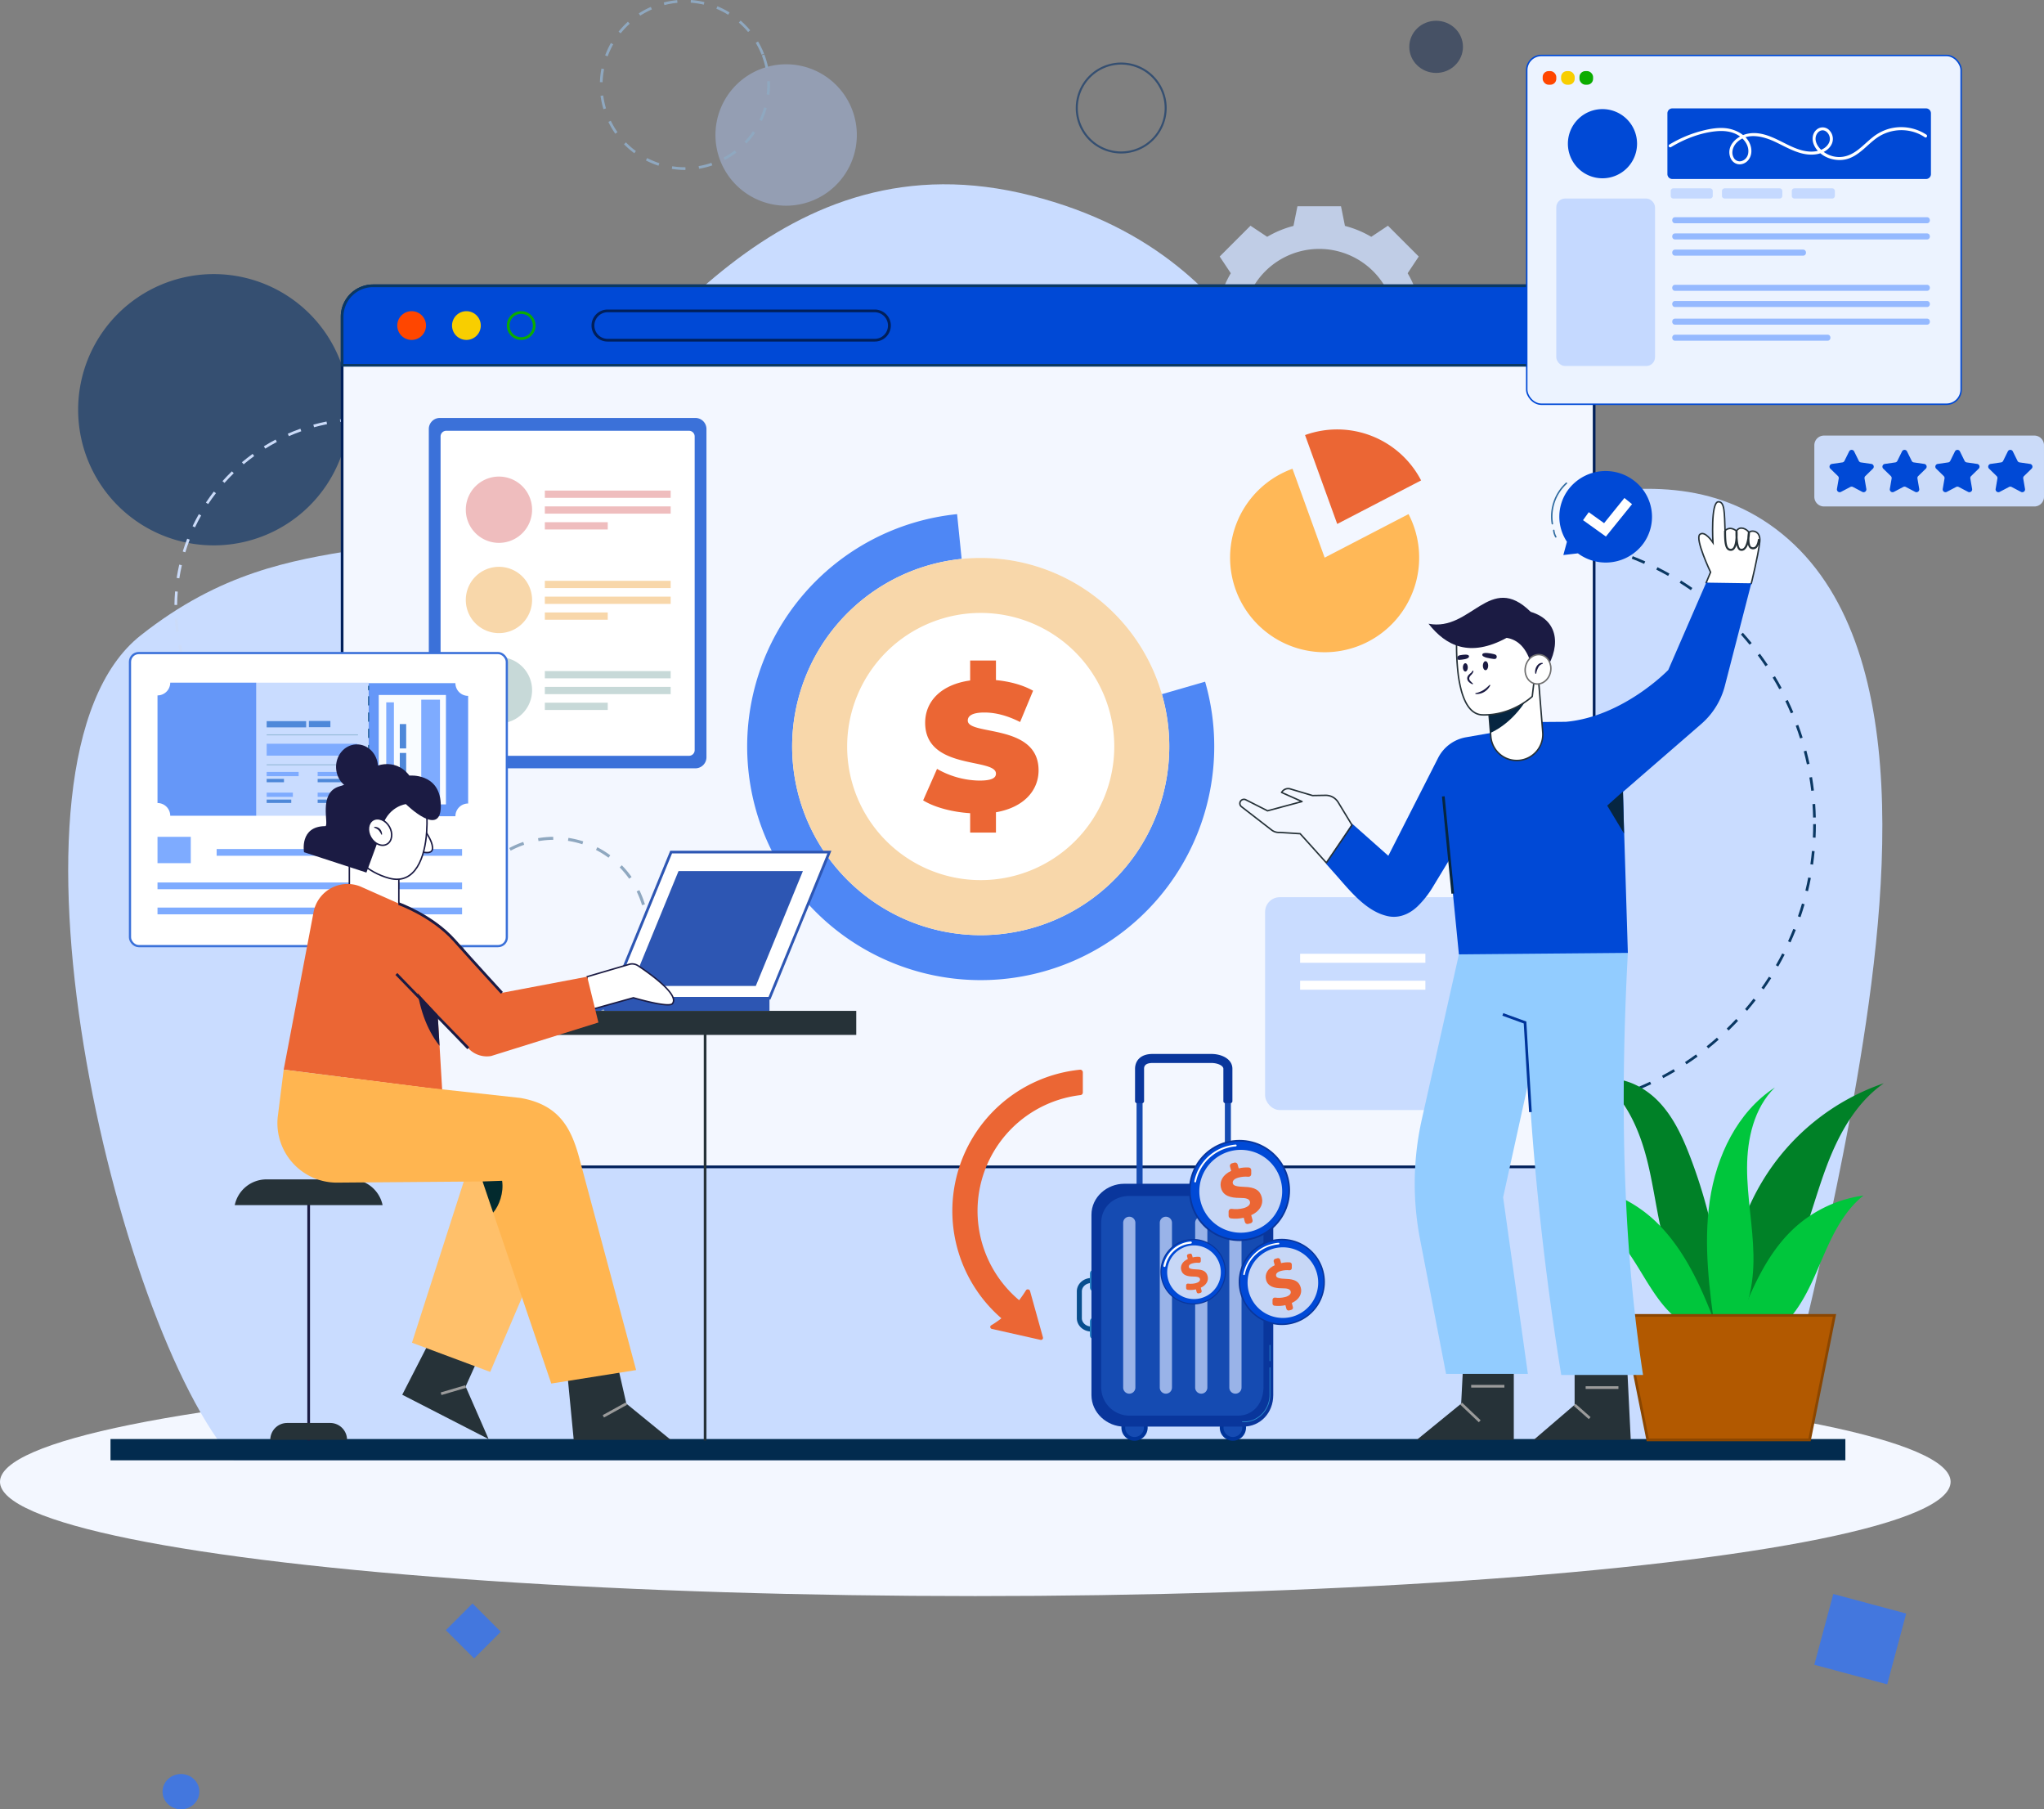 <svg xmlns="http://www.w3.org/2000/svg" xmlns:xlink="http://www.w3.org/1999/xlink" width="1391.433" height="1231.338" viewBox="0 0 1391.433 1231.338">
  <rect x="0" y="0" width="1391.433" height="1231.338" fill="#808080" stroke="none"/>
  <defs>
    <clipPath id="clip-path">
      <rect id="Rectangle_7531" data-name="Rectangle 7531" width="189.008" height="238.462" fill="none"/>
    </clipPath>
    <clipPath id="clip-path-3">
      <rect id="Rectangle_7463" data-name="Rectangle 7463" width="28.612" height="6.93" fill="#8ab2ff"/>
    </clipPath>
    <clipPath id="clip-path-4">
      <rect id="Rectangle_7464" data-name="Rectangle 7464" width="41.093" height="6.93" fill="#8ab2ff"/>
    </clipPath>
    <clipPath id="clip-path-5">
      <rect id="Rectangle_7465" data-name="Rectangle 7465" width="29.31" height="6.93" fill="#8ab2ff"/>
    </clipPath>
    <clipPath id="clip-path-6">
      <rect id="Rectangle_7438" data-name="Rectangle 7438" width="253.686" height="263.234" fill="none"/>
    </clipPath>
    <clipPath id="clip-path-7">
      <path id="Path_43452" data-name="Path 43452" d="M1246.086,1093.627a22.3,22.3,0,1,0,5.858-.784,22.321,22.321,0,0,0-5.858.784" transform="translate(-1229.603 -1092.843)" fill="#09369c"/>
    </clipPath>
    <clipPath id="clip-path-8">
      <path id="Path_43453" data-name="Path 43453" d="M1251.982,1100.046a21.555,21.555,0,1,0,5.663-.758,21.579,21.579,0,0,0-5.663.758" transform="translate(-1236.048 -1099.288)" fill="#0049d6"/>
    </clipPath>
    <clipPath id="clip-path-10">
      <rect id="Rectangle_7441" data-name="Rectangle 7441" width="19.302" height="17.304" fill="none"/>
    </clipPath>
    <clipPath id="clip-path-11">
      <rect id="Rectangle_7442" data-name="Rectangle 7442" width="36.538" height="36.538" fill="none"/>
    </clipPath>
    <clipPath id="clip-path-12">
      <path id="Path_43456" data-name="Path 43456" d="M1357.347,1179.55l-1.127.306a1.157,1.157,0,0,0-.814,1.421l.52,1.918c-3.683,1.665-5.274,4.584-4.45,7.619.912,3.361,4.105,4.282,8.207,4.291,2.871-.008,4.176.409,4.5,1.616.363,1.339-.9,2.381-2.821,2.9a13.454,13.454,0,0,1-5.252.3,1.159,1.159,0,0,0-1.319,1.143l0,1.919a1.15,1.15,0,0,0,.969,1.144,16.2,16.2,0,0,0,5.7-.293l.52,1.918a1.158,1.158,0,0,0,1.421.814l1.127-.306a1.157,1.157,0,0,0,.814-1.42l-.582-2.146c4-1.786,5.446-4.981,4.658-7.886-.859-3.166-3.1-4.45-7.687-4.572-3.218-.108-4.784-.454-5.067-1.5-.23-.848.166-1.972,2.451-2.592a12.054,12.054,0,0,1,4.389-.375,1.155,1.155,0,0,0,1.267-1.152v-1.774a1.152,1.152,0,0,0-1.059-1.154,14.764,14.764,0,0,0-4.473.391l-.467-1.722a1.157,1.157,0,0,0-1.421-.814" transform="translate(-1351.264 -1179.51)" fill="#eb6634"/>
    </clipPath>
    <clipPath id="clip-path-13">
      <path id="Path_43457" data-name="Path 43457" d="M1713.66,1093.126a29.34,29.34,0,1,0,7.708-1.032,29.372,29.372,0,0,0-7.708,1.032" transform="translate(-1691.969 -1092.094)" fill="#09369c"/>
    </clipPath>
    <clipPath id="clip-path-14">
      <path id="Path_43458" data-name="Path 43458" d="M1721.418,1101.571a28.366,28.366,0,1,0,7.452-1,28.4,28.4,0,0,0-7.452,1" transform="translate(-1700.45 -1100.574)" fill="#0049d6"/>
    </clipPath>
    <clipPath id="clip-path-16">
      <rect id="Rectangle_7447" data-name="Rectangle 7447" width="24.591" height="21.963" fill="none"/>
    </clipPath>
    <clipPath id="clip-path-17">
      <rect id="Rectangle_7448" data-name="Rectangle 7448" width="48.08" height="48.08" fill="none"/>
    </clipPath>
    <clipPath id="clip-path-18">
      <path id="Path_43461" data-name="Path 43461" d="M1860.068,1206.191l-1.483.4a1.524,1.524,0,0,0-1.072,1.869l.685,2.524c-4.846,2.191-6.94,6.032-5.856,10.026,1.2,4.423,5.4,5.635,10.8,5.646,3.778-.01,5.494.538,5.926,2.127.477,1.761-1.179,3.133-3.713,3.82a17.7,17.7,0,0,1-6.911.4,1.525,1.525,0,0,0-1.736,1.5l0,2.525a1.513,1.513,0,0,0,1.275,1.506,21.337,21.337,0,0,0,7.5-.386l.685,2.523a1.523,1.523,0,0,0,1.869,1.072l1.483-.4a1.524,1.524,0,0,0,1.071-1.869l-.766-2.824c5.264-2.351,7.167-6.555,6.13-10.378-1.13-4.166-4.078-5.856-10.116-6.016-4.234-.142-6.294-.6-6.667-1.972-.3-1.116.218-2.595,3.225-3.411a15.863,15.863,0,0,1,5.775-.493,1.52,1.52,0,0,0,1.667-1.516v-2.334a1.516,1.516,0,0,0-1.393-1.518,19.456,19.456,0,0,0-5.886.515l-.615-2.266a1.524,1.524,0,0,0-1.469-1.125,1.548,1.548,0,0,0-.4.053" transform="translate(-1852.063 -1206.138)" fill="#eb6634"/>
    </clipPath>
    <clipPath id="clip-path-19">
      <path id="Path_43462" data-name="Path 43462" d="M1423.213,508.822a34.425,34.425,0,1,0,9.044-1.211,34.463,34.463,0,0,0-9.044,1.211" transform="translate(-1397.764 -507.611)" fill="#09369c"/>
    </clipPath>
    <clipPath id="clip-path-20">
      <path id="Path_43463" data-name="Path 43463" d="M1432.316,518.731a33.28,33.28,0,1,0,8.743-1.171,33.317,33.317,0,0,0-8.743,1.171" transform="translate(-1407.713 -517.561)" fill="#0049d6"/>
    </clipPath>
    <clipPath id="clip-path-22">
      <rect id="Rectangle_7453" data-name="Rectangle 7453" width="28.815" height="25.733" fill="none"/>
    </clipPath>
    <clipPath id="clip-path-23">
      <rect id="Rectangle_7454" data-name="Rectangle 7454" width="56.412" height="56.412" fill="none"/>
    </clipPath>
    <clipPath id="clip-path-24">
      <path id="Path_43466" data-name="Path 43466" d="M1594.992,641.482l-1.739.472a1.787,1.787,0,0,0-1.257,2.193l.8,2.961c-5.686,2.57-8.142,7.077-6.871,11.764,1.408,5.19,6.338,6.612,12.671,6.625,4.433-.012,6.446.631,6.952,2.5.56,2.066-1.383,3.676-4.356,4.482a20.766,20.766,0,0,1-8.109.466,1.789,1.789,0,0,0-2.037,1.765l0,2.962a1.775,1.775,0,0,0,1.5,1.767,25.027,25.027,0,0,0,8.8-.453l.8,2.961a1.788,1.788,0,0,0,2.193,1.257l1.74-.472a1.787,1.787,0,0,0,1.257-2.193l-.9-3.314c6.176-2.758,8.408-7.691,7.192-12.175-1.326-4.888-4.785-6.871-11.869-7.059-4.968-.167-7.385-.7-7.823-2.314-.355-1.31.256-3.045,3.783-4a18.617,18.617,0,0,1,6.777-.579,1.783,1.783,0,0,0,1.956-1.778v-2.738a1.779,1.779,0,0,0-1.635-1.781,22.818,22.818,0,0,0-6.906.6l-.721-2.659a1.786,1.786,0,0,0-2.193-1.257" transform="translate(-1585.6 -641.419)" fill="#eb6634"/>
    </clipPath>
  </defs>
  <g id="Infographics" transform="translate(-2273.117 -329.644)">
    <g id="Group_19189" data-name="Group 19189" transform="translate(2184.783 267.045)">
      <ellipse id="Ellipse_688" data-name="Ellipse 688" cx="663.928" cy="77.771" rx="663.928" ry="77.771" transform="translate(88.334 993.29)" fill="#f3f7ff"/>
      <g id="Group_19164" data-name="Group 19164" transform="translate(198.988 76.735)">
        <g id="Group_19188" data-name="Group 19188" transform="translate(0 0)">
          <ellipse id="Ellipse_687" data-name="Ellipse 687" cx="12.527" cy="12.005" rx="12.527" ry="12.005" transform="translate(0 1193.192)" fill="#4377de"/>
          <rect id="Rectangle_7302" data-name="Rectangle 7302" width="51.387" height="49.876" transform="matrix(0.966, 0.259, -0.259, 0.966, 1137.336, 1070.67)" fill="#4377de"/>
          <rect id="Rectangle_7303" data-name="Rectangle 7303" width="27.205" height="25.694" transform="translate(211.018 1077.131) rotate(45)" fill="#4377de"/>
          <ellipse id="Ellipse_686" data-name="Ellipse 686" cx="18.268" cy="17.747" rx="18.268" ry="17.747" transform="translate(848.701)" fill="#465165"/>
        </g>
      </g>
      <path id="Path_43324" data-name="Path 43324" d="M1170.962,868.369c8.7-31.909,37.065-139.03,56.319-247.559,22.979-129.539,43.09-308.012-48.837-382.854S965.866,252.348,902.67,223.562,836.6,50.845,667.112,7.667,402.824,114.176,328.136,194.777s-158,25.908-267.159,112.265C-47,392.46,44.574,779.184,124.418,868.369Z" transform="translate(123.076 188.018)" fill="#c9dcff"/>
      <rect id="Rectangle_7386" data-name="Rectangle 7386" width="1180.997" height="14.471" transform="translate(163.556 1041.952)" fill="#022b4e"/>
      <g id="Group_19508" data-name="Group 19508" transform="translate(0 0)">
        <g id="Group_19509" data-name="Group 19509">
          <path id="Path_43532" data-name="Path 43532" d="M610.3,63.473a69.364,69.364,0,0,0-7.426-17.9l7.558-11.365L599.947,23.723,589.462,13.237,578.1,20.795a69.468,69.468,0,0,0-17.9-7.425L557.506,0H527.848l-2.691,13.37a69.415,69.415,0,0,0-17.9,7.425l-11.367-7.558L485.406,23.723,474.921,34.208l7.557,11.365a69.356,69.356,0,0,0-7.423,17.9l-13.371,2.691V95.822l13.371,2.69a69.364,69.364,0,0,0,7.423,17.9l-7.557,11.367,10.485,10.485,10.486,10.485,11.367-7.558a69.412,69.412,0,0,0,17.9,7.424l2.691,13.371h29.658l2.689-13.371a69.465,69.465,0,0,0,17.9-7.424l11.366,7.558,10.485-10.485,10.485-10.485-7.558-11.367a69.373,69.373,0,0,0,7.426-17.9l13.369-2.69V66.165Zm-67.624,69.479a51.96,51.96,0,1,1,51.961-51.959,51.958,51.958,0,0,1-51.961,51.959" transform="translate(443.704 202.973)" fill="#cfdfff" opacity="0.8"/>
          <g id="Group_19367" data-name="Group 19367">
            <g id="Group_19508-2" data-name="Group 19508">
              <path id="Path_42881" data-name="Path 42881" d="M178.8,186a92.312,92.312,0,1,1-92.312,92.312A92.312,92.312,0,0,1,178.8,186" transform="translate(55.042 63.134)" fill="#354f71"/>
              <g id="Group_19353" data-name="Group 19353" transform="translate(575.354 106.335)" opacity="0.4">
                <g id="Group_19352" data-name="Group 19352" transform="translate(0 0)">
                  <g id="Group_19511" data-name="Group 19511">
                    <path id="Path_42882" data-name="Path 42882" d="M675.1,90.527a48.122,48.122,0,1,1-62.163-27.7,48.122,48.122,0,0,1,62.163,27.7" transform="translate(-582.03 -59.625)" fill="#b1cbff"/>
                  </g>
                </g>
              </g>
              <path id="Path_42883" data-name="Path 42883" d="M532.7,115.659a57.8,57.8,0,0,1-8.931-.7l.284-1.811a56.049,56.049,0,0,0,8.649.675h.335l.012,1.834Zm9.621-.811-.307-1.808a56.354,56.354,0,0,0,8.734-2.217l.591,1.735a58.151,58.151,0,0,1-9.019,2.29m-27.6-2.062a58.321,58.321,0,0,1-8.584-3.591l.841-1.629a56.561,56.561,0,0,0,8.313,3.477Zm45.159-3.919-.86-1.62a55.964,55.964,0,0,0,7.592-4.85l1.109,1.461a57.888,57.888,0,0,1-7.842,5.008m-61.644-4.584a57.934,57.934,0,0,1-7.012-6.114l1.313-1.281a56.019,56.019,0,0,0,6.789,5.919Zm76.417-6.632-1.33-1.263a56.142,56.142,0,0,0,5.657-7.011l1.515,1.033a58.042,58.042,0,0,1-5.841,7.241M485.283,91a57.94,57.94,0,0,1-4.7-8.027l1.652-.8a56.01,56.01,0,0,0,4.555,7.773ZM585.1,82.326l-1.661-.778a56.587,56.587,0,0,0,3.16-8.439l1.763.5a58.4,58.4,0,0,1-3.263,8.714M477.212,74.3a57.825,57.825,0,0,1-1.945-9.1l1.818-.237a56.139,56.139,0,0,0,1.884,8.812Zm112.979-9.814-1.82-.215a56.024,56.024,0,0,0,.384-6.529c0-.823-.019-1.656-.056-2.477l1.831-.081c.038.847.058,1.708.058,2.558a57.734,57.734,0,0,1-.4,6.744M476.647,55.963l-1.833-.059a57.885,57.885,0,0,1,1.052-9.247l1.8.354a56.055,56.055,0,0,0-1.018,8.953M587.57,46.329a56.762,56.762,0,0,0-2.548-8.644l1.712-.657a58.649,58.649,0,0,1,2.632,8.926ZM480.1,38.335l-1.72-.636a58.434,58.434,0,0,1,3.915-8.441l1.6.9a56.6,56.6,0,0,0-3.791,8.175m104.751-1.078a56.532,56.532,0,0,0-3.951-8.1l1.579-.934a58.443,58.443,0,0,1,4.079,8.361ZM488.941,22.7l-1.433-1.145a57.816,57.816,0,0,1,6.378-6.773l1.229,1.361a55.977,55.977,0,0,0-6.175,6.557m86.767-.895a56.03,56.03,0,0,0-6.315-6.422l1.2-1.387a57.788,57.788,0,0,1,6.524,6.633ZM502.269,10.662l-.993-1.542a58.153,58.153,0,0,1,8.2-4.394l.733,1.68a56.351,56.351,0,0,0-7.941,4.255m59.857-.608a56.566,56.566,0,0,0-8.026-4.1l.7-1.7a58.461,58.461,0,0,1,8.285,4.232Zm-43.4-6.59-.458-1.776A57.761,57.761,0,0,1,527.44.094l.167,1.826a55.987,55.987,0,0,0-8.877,1.544m26.794-.276a56.107,56.107,0,0,0-8.907-1.36L536.747,0a57.992,57.992,0,0,1,9.2,1.4Z" transform="translate(21.898 62.6)" fill="#8fa8c0"/>
              <path id="Path_42884" data-name="Path 42884" d="M1268.984,889.221l-.031-1.834c3.037-.053,6.1-.177,9.117-.369l.115,1.829c-3.038.194-6.135.32-9.2.373m-9.208-.053c-3.055-.088-6.148-.249-9.193-.48l.137-1.828c3.018.227,6.083.387,9.109.475Zm27.58-1.122-.2-1.822c3.012-.335,6.053-.745,9.039-1.22l.288,1.811c-3.014.479-6.084.893-9.125,1.231m-45.937-.267c-3.027-.371-6.092-.822-9.111-1.337l.309-1.808c2.99.511,6.027.958,9.024,1.326Zm64.121-2.624-.374-1.795c2.973-.619,5.962-1.314,8.885-2.068l.457,1.776c-2.95.76-5.967,1.462-8.967,2.087m-82.268-.48c-2.986-.657-5.994-1.4-8.944-2.193l.479-1.77c2.922.791,5.9,1.521,8.86,2.172Zm100.1-4.116-.542-1.752c2.9-.895,5.805-1.87,8.648-2.9l.625,1.724c-2.869,1.038-5.807,2.023-8.731,2.926m-117.869-.691c-2.908-.936-5.841-1.958-8.716-3.037l.644-1.716c2.849,1.068,5.754,2.08,8.635,3.008Zm135.16-5.564-.7-1.693c2.781-1.157,5.58-2.4,8.318-3.695l.783,1.658c-2.765,1.307-5.59,2.562-8.4,3.731m-152.438-.921c-2.815-1.212-5.635-2.507-8.383-3.849l.8-1.647c2.723,1.329,5.517,2.612,8.306,3.811Zm169.05-6.933-.861-1.619c2.667-1.419,5.339-2.921,7.939-4.466l.937,1.578c-2.626,1.559-5.322,3.076-8.015,4.507m-185.624-1.155c-2.678-1.468-5.361-3.022-7.979-4.621l.955-1.564c2.594,1.583,5.253,3.124,7.9,4.577Zm201.436-8.234-1.01-1.531c2.532-1.669,5.051-3.416,7.489-5.193l1.079,1.482c-2.46,1.793-5,3.557-7.558,5.243m-217.166-1.376c-2.525-1.711-5.049-3.51-7.505-5.347l1.1-1.468c2.432,1.82,4.934,3.6,7.435,5.3Zm232.032-9.461-1.147-1.43c2.358-1.894,4.7-3.871,6.974-5.875l1.213,1.374c-2.291,2.024-4.66,4.019-7.04,5.93m-246.782-1.579c-2.362-1.947-4.706-3.973-6.969-6.024l1.232-1.358c2.241,2.032,4.563,4.039,6.9,5.967Zm260.578-10.6-1.276-1.317c2.172-2.108,4.324-4.3,6.4-6.5l1.336,1.255c-2.091,2.228-4.264,4.438-6.457,6.566m-274.224-1.762c-2.171-2.161-4.315-4.4-6.373-6.645l1.353-1.238c2.038,2.228,4.162,4.443,6.313,6.585Zm286.826-11.667-1.394-1.19c1.972-2.309,3.911-4.69,5.763-7.077l1.449,1.125c-1.87,2.409-3.828,4.812-5.818,7.142M1115.095,818.7c-1.957-2.352-3.882-4.777-5.72-7.209l1.464-1.105c1.821,2.41,3.727,4.812,5.667,7.141Zm310.55-12.639-1.5-1.055c1.746-2.483,3.455-5.036,5.077-7.589l1.547.984c-1.637,2.577-3.361,5.154-5.124,7.661M1104,804.021c-1.724-2.517-3.412-5.111-5.018-7.709l1.56-.964c1.59,2.573,3.263,5.142,4.971,7.637ZM1435.528,790.5l-1.591-.909c1.5-2.627,2.962-5.332,4.342-8.037l1.633.833c-1.393,2.731-2.868,5.461-4.384,8.113m-341.2-2.127c-1.481-2.671-2.917-5.409-4.268-8.142l1.643-.812c1.339,2.706,2.762,5.42,4.229,8.065Zm349.575-14.3-1.671-.756c1.253-2.772,2.452-5.6,3.565-8.416l1.7.675c-1.124,2.839-2.334,5.7-3.6,8.5M1086.184,771.9c-1.223-2.8-2.394-5.659-3.48-8.5l1.713-.655c1.075,2.817,2.235,5.65,3.447,8.422ZM1450.7,756.92l-1.735-.593c.978-2.861,1.9-5.787,2.745-8.7l1.76.51c-.851,2.94-1.783,5.894-2.771,8.783m-371.073-2.2c-.956-2.911-1.854-5.877-2.666-8.815l1.768-.489c.8,2.911,1.693,5.848,2.641,8.73Zm376.2-15.488-1.783-.428c.7-2.937,1.345-5.938,1.909-8.919l1.8.341c-.569,3.009-1.218,6.039-1.928,9.006m-381.107-2.258c-.673-2.969-1.285-6.006-1.821-9.026l1.8-.321c.531,2.992,1.138,6,1.8,8.943Zm384.532-15.832-1.815-.257c.421-2.987.778-6.037,1.06-9.06l1.825.171c-.284,3.052-.645,6.129-1.07,9.146m-387.743-2.3c-.389-3.023-.713-6.1-.962-9.158l1.828-.149c.246,3.026.568,6.078.954,9.072Zm389.454-16.036-1.832-.084c.141-3.013.211-6.081.211-9.12h1.834c0,3.066-.071,6.163-.213,9.2M1070.008,700.5c-.078-2.276-.119-4.595-.119-6.89q0-1.161.014-2.319l1.833.023q-.014,1.147-.014,2.3c0,2.275.04,4.571.118,6.826Zm389.276-11.4c-.069-3.032-.21-6.1-.42-9.113l1.829-.128c.212,3.044.354,6.138.424,9.2ZM1072.054,682.2l-1.832-.106c.178-3.06.429-6.147.749-9.177l1.823.191c-.316,3-.566,6.06-.741,9.092m385.965-11.288c-.35-3-.777-6.04-1.27-9.032l1.81-.3c.5,3.021.928,6.089,1.281,9.118Zm-384.058-6.849-1.813-.277c.462-3.024,1-6.075,1.607-9.067l1.8.363c-.6,2.963-1.134,5.985-1.592,8.981m381.093-11.146c-.631-2.954-1.343-5.939-2.116-8.872l1.774-.467c.78,2.96,1.5,5.974,2.136,8.957Zm-377.486-6.731-1.778-.448c.746-2.965,1.574-5.951,2.458-8.874l1.755.532c-.875,2.9-1.7,5.853-2.434,8.791m372.835-10.9c-.911-2.889-1.9-5.793-2.948-8.633l1.721-.633c1.055,2.865,2.057,5.8,2.976,8.714ZM1082.859,628.7l-1.728-.614c1.026-2.888,2.135-5.789,3.3-8.621l1.7.7c-1.149,2.806-2.247,5.679-3.264,8.539m361.252-10.518c-1.174-2.775-2.433-5.567-3.743-8.3l1.654-.793c1.322,2.756,2.593,5.574,3.777,8.377Zm-354.321-6.393-1.662-.775c1.29-2.767,2.668-5.546,4.095-8.264l1.623.852c-1.413,2.692-2.779,5.447-4.056,8.187m346.447-10.019c-1.43-2.654-2.947-5.316-4.51-7.914l1.571-.946c1.578,2.622,3.11,5.311,4.552,7.989Zm-337.953-6.152-1.581-.928c1.548-2.636,3.181-5.273,4.854-7.837l1.536,1c-1.657,2.541-3.275,5.154-4.808,7.764m328.563-9.457c-1.677-2.514-3.438-5.024-5.235-7.46l1.475-1.089c1.815,2.46,3.592,4.994,5.286,7.531Zm-318.588-5.834-1.488-1.073c1.787-2.476,3.659-4.947,5.565-7.344l1.435,1.141c-1.888,2.375-3.743,4.823-5.513,7.275m307.77-8.836c-1.906-2.349-3.9-4.684-5.913-6.942l1.368-1.221c2.036,2.279,4.044,4.636,5.97,7.007Zm-296.41-5.447-1.38-1.207c2.015-2.3,4.11-4.587,6.224-6.788l1.323,1.27c-2.1,2.181-4.171,4.444-6.167,6.725m284.263-8.153c-2.125-2.165-4.324-4.306-6.54-6.362l1.248-1.344c2.236,2.075,4.457,4.235,6.6,6.421Zm-271.623-5-1.26-1.331c2.219-2.1,4.517-4.18,6.828-6.174l1.2,1.389c-2.291,1.976-4.568,4.033-6.767,6.117m258.251-7.413c-2.307-1.95-4.7-3.876-7.108-5.725l1.116-1.455c2.433,1.867,4.848,3.811,7.177,5.778Zm-244.442-4.494-1.131-1.443c2.4-1.883,4.884-3.736,7.372-5.506l1.064,1.494c-2.467,1.754-4.924,3.589-7.3,5.455m229.962-6.616c-2.491-1.732-5.054-3.426-7.616-5.035l.974-1.553c2.588,1.624,5.175,3.334,7.69,5.082Zm-215.107-3.943-.991-1.543c2.57-1.65,5.211-3.261,7.852-4.787l.918,1.587c-2.615,1.512-5.233,3.108-7.779,4.743m199.642-5.764c-2.639-1.489-5.352-2.935-8.06-4.3l.824-1.639c2.734,1.376,5.472,2.836,8.138,4.339Zm-183.871-3.35-.843-1.628c2.707-1.4,5.488-2.753,8.263-4.025l.764,1.667c-2.749,1.261-5.5,2.6-8.184,3.987m167.552-4.859c-2.771-1.233-5.61-2.416-8.437-3.517l.664-1.709c2.854,1.112,5.72,2.306,8.517,3.551Zm-151.007-2.723-.684-1.7c2.841-1.143,5.742-2.231,8.623-3.233l.6,1.732c-2.854.993-5.728,2.071-8.542,3.2m133.974-3.907c-2.872-.964-5.8-1.87-8.714-2.7l.5-1.764c2.938.833,5.9,1.749,8.8,2.721Zm-116.749-2.089-.52-1.759c2.926-.866,5.916-1.674,8.889-2.4l.437,1.781c-2.945.721-5.908,1.522-8.806,2.38m99.2-2.886c-2.948-.686-5.952-1.311-8.931-1.859l.331-1.8c3.007.552,6.04,1.183,9.015,1.876ZM1228.18,503.4l-.351-1.8c3-.585,6.054-1.107,9.076-1.55l.267,1.815c-2.994.439-6.019.956-8.992,1.536m63.55-1.84c-3-.4-6.049-.744-9.066-1.009l.16-1.826c3.045.266,6.124.609,9.151,1.018Zm-45.506-.806-.18-1.825c3.034-.3,6.123-.533,9.182-.692l.094,1.832c-3.03.157-6.09.388-9.1.685m27.338-.786c-2.664-.109-5.365-.164-8.031-.164-.368,0-.727,0-1.09,0l-.01-1.834c.367,0,.74,0,1.1,0,2.689,0,5.417.056,8.105.165Z" transform="translate(-136.696 -70.115)" fill="#0a3863"/>
              <path id="Path_42885" data-name="Path 42885" d="M207.986,645.345c-3.077-.018-6.179-.145-9.219-.378l.14-1.828c3,.23,6.056.355,9.09.373Zm9.227-.273-.12-1.829c3.013-.2,6.059-.5,9.051-.912l.249,1.817c-3.036.416-6.125.728-9.18.925M189.6,643.935c-3.037-.453-6.091-1.02-9.074-1.688l.4-1.79c2.941.658,5.949,1.217,8.943,1.664Zm45.889-1.37-.379-1.793c2.954-.624,5.924-1.364,8.828-2.2l.507,1.763c-2.946.849-5.959,1.6-8.955,2.231m-63.892-2.655c-2.939-.883-5.882-1.886-8.749-2.979l.654-1.713c2.825,1.078,5.727,2.066,8.624,2.937Zm81.619-2.448-.633-1.722c2.829-1.04,5.658-2.2,8.409-3.443l.755,1.672c-2.791,1.262-5.662,2.437-8.532,3.493m-98.876-4.135c-2.777-1.3-5.544-2.711-8.225-4.205l.893-1.6c2.643,1.473,5.371,2.868,8.107,4.145Zm115.669-3.457-.874-1.613c2.651-1.436,5.287-2.989,7.834-4.615l.987,1.545c-2.585,1.651-5.259,3.225-7.948,4.683m-131.795-5.532c-2.561-1.68-5.1-3.475-7.536-5.336l1.113-1.458c2.4,1.834,4.9,3.6,7.429,5.26Zm147.337-4.391-1.1-1.47c2.424-1.8,4.812-3.717,7.1-5.687l1.2,1.389c-2.321,2-4.744,3.94-7.2,5.769m-162.007-6.8c-2.3-2.027-4.549-4.163-6.7-6.351l1.308-1.285c2.119,2.157,4.341,4.264,6.6,6.262Zm175.983-5.232-1.292-1.3c2.143-2.13,4.237-4.364,6.222-6.64l1.382,1.205c-2.014,2.309-4.138,4.576-6.312,6.736m-188.91-7.93c-1.987-2.335-3.914-4.77-5.726-7.237l1.478-1.085c1.787,2.431,3.686,4.831,5.645,7.134Zm201.039-5.975-1.464-1.1c1.82-2.415,3.575-4.925,5.216-7.461l1.54,1c-1.665,2.572-3.444,5.118-5.291,7.568M99.693,585.12c-1.633-2.591-3.192-5.275-4.635-7.975l1.617-.864c1.422,2.663,2.96,5.307,4.569,7.862Zm221.987-6.611-1.607-.883c1.457-2.652,2.836-5.387,4.1-8.133l1.666.766c-1.279,2.785-2.677,5.561-4.156,8.25m-230.672-9.65c-1.245-2.8-2.4-5.676-3.442-8.552l1.725-.623c1.024,2.836,2.165,5.672,3.392,8.43Zm238.38-7.131-1.717-.643c1.06-2.83,2.03-5.733,2.882-8.629l1.759.518c-.864,2.938-1.848,5.883-2.924,8.754M84.746,551.519c-.83-2.951-1.563-5.969-2.178-8.968l1.8-.368c.606,2.958,1.328,5.931,2.147,8.84Zm249.85-7.487-1.792-.39c.641-2.949,1.183-5.961,1.611-8.954l1.815.26c-.434,3.035-.984,6.091-1.634,9.083M81.041,533.449c-.4-3.034-.691-6.125-.871-9.186L82,524.154c.178,3.019.467,6.066.859,9.056Zm256.169-7.677-1.829-.129c.212-3.007.32-6.067.32-9.092h1.834c0,3.069-.109,6.172-.324,9.221M81.785,515.056l-1.834-.021c.035-3.069.18-6.17.432-9.217l1.827.15c-.248,3-.391,6.062-.425,9.088m253.772-4.613c-.144-3.025-.4-6.075-.753-9.066l1.821-.217c.361,3.034.618,6.128.764,9.2ZM83.282,496.935l-1.812-.281c.47-3.031,1.056-6.08,1.741-9.063L85,488c-.676,2.941-1.254,5.947-1.717,8.934m250.123-4.546c-.571-2.965-1.259-5.948-2.042-8.865l1.771-.476c.8,2.96,1.493,5.986,2.072,8.994ZM87.354,479.214l-1.753-.539c.9-2.934,1.922-5.871,3.032-8.731l1.709.664c-1.094,2.818-2.1,5.713-2.988,8.606m241.333-4.386c-.991-2.849-2.1-5.7-3.292-8.469l1.684-.726c1.21,2.811,2.335,5.7,3.34,8.592ZM93.944,462.243l-1.657-.785c1.312-2.77,2.743-5.528,4.254-8.2l1.6.9c-1.489,2.634-2.9,5.354-4.193,8.083m227.557-4.1c-1.391-2.68-2.9-5.343-4.475-7.914l1.562-.959c1.6,2.609,3.129,5.31,4.54,8.029ZM102.9,446.4l-1.528-1.014c1.7-2.552,3.505-5.077,5.38-7.5L108.2,439c-1.848,2.393-3.633,4.881-5.3,7.4m209.1-3.745c-1.76-2.454-3.631-4.876-5.561-7.2l1.41-1.172c1.958,2.357,3.856,4.813,5.641,7.3ZM114.02,432l-1.368-1.221c2.041-2.285,4.192-4.526,6.391-6.661l1.277,1.316c-2.168,2.1-4.288,4.314-6.3,6.566m186.352-3.331c-2.091-2.181-4.288-4.313-6.529-6.339l1.23-1.36c2.273,2.055,4.5,4.218,6.623,6.429Zm-173.3-9.335-1.18-1.4c2.344-1.971,4.789-3.883,7.27-5.685l1.077,1.485c-2.445,1.775-4.856,3.661-7.167,5.6m159.808-2.861c-2.382-1.862-4.861-3.662-7.367-5.348l1.024-1.521c2.542,1.71,5.056,3.535,7.473,5.424Zm-145.1-7.818-.968-1.557c2.6-1.617,5.293-3.16,8-4.587l.854,1.622c-2.67,1.406-5.324,2.927-7.888,4.522m130-2.337c-2.624-1.5-5.335-2.931-8.058-4.241l.8-1.653c2.763,1.329,5.513,2.777,8.175,4.3Zm-113.92-6.128-.736-1.68c2.8-1.227,5.687-2.368,8.572-3.391l.612,1.729c-2.844,1.008-5.686,2.132-8.449,3.342m97.518-1.764c-2.812-1.111-5.7-2.134-8.588-3.039l.549-1.75c2.929.919,5.86,1.956,8.713,3.084Zm-80.39-4.306-.487-1.768c2.952-.811,5.974-1.526,8.982-2.125l.357,1.8c-2.965.59-5.944,1.295-8.852,2.094m63.029-1.141c-2.939-.694-5.941-1.289-8.924-1.77l.292-1.81c3.026.487,6.071,1.091,9.053,1.795Zm-45.2-2.405-.228-1.82c3.034-.379,6.127-.654,9.191-.817l.1,1.831c-3.022.161-6.07.432-9.061.806m27.245-.489c-3-.266-6.06-.427-9.084-.479l.032-1.834c3.067.053,6.168.217,9.215.486Z" transform="translate(127.134 -40.746)" fill="#cbdbf9"/>
              <path id="Path_42886" data-name="Path 42886" d="M947.4,119.917a30.943,30.943,0,1,1,30.942-30.943A30.978,30.978,0,0,1,947.4,119.917m0-60.51A29.567,29.567,0,1,0,976.97,88.974,29.6,29.6,0,0,0,947.4,59.407" transform="translate(-95.805 47.134)" fill="#354f71"/>
              <path id="Path_42887" data-name="Path 42887" d="M1087.873,286.2v557.58a21.009,21.009,0,0,1-21,21.014H256.591a21.012,21.012,0,0,1-21.014-21.014V286.2a21.012,21.012,0,0,1,21.014-21.014h810.285a21.009,21.009,0,0,1,21,21.014" transform="translate(85.658 -8.075)" fill="#f3f7ff"/>
              <path id="Path_42888" data-name="Path 42888" d="M1066.543,865.377H256.258a21.956,21.956,0,0,1-21.931-21.931V285.866a21.956,21.956,0,0,1,21.931-21.931h810.285a21.947,21.947,0,0,1,21.913,21.931v557.58a21.947,21.947,0,0,1-21.913,21.931M256.258,265.769a20.121,20.121,0,0,0-20.1,20.1v557.58a20.121,20.121,0,0,0,20.1,20.1h810.285a20.111,20.111,0,0,0,20.079-20.1V285.866a20.111,20.111,0,0,0-20.079-20.1Z" transform="translate(85.991 -7.742)" fill="#001f5a"/>
              <path id="Path_42889" data-name="Path 42889" d="M1087.873,286.2v33.08h-852.3V286.2a21.012,21.012,0,0,1,21.014-21.014h810.285a21.009,21.009,0,0,1,21,21.014" transform="translate(85.658 -8.075)" fill="#0049d6"/>
              <path id="Path_42890" data-name="Path 42890" d="M1088.456,319.864H234.327v-34a21.956,21.956,0,0,1,21.931-21.931h810.285a21.947,21.947,0,0,1,21.913,21.931Zm-852.3-1.834h850.462V285.866a20.111,20.111,0,0,0-20.079-20.1H256.258a20.12,20.12,0,0,0-20.1,20.1Z" transform="translate(85.991 -7.742)" fill="#0a3863"/>
              <path id="Path_42891" data-name="Path 42891" d="M306.32,298.507a9.78,9.78,0,1,1-9.78-9.78,9.78,9.78,0,0,1,9.78,9.78" transform="translate(72.017 -14.349)" fill="#ff4600"/>
              <path id="Path_42892" data-name="Path 42892" d="M347.373,288.727a9.78,9.78,0,1,0,9.78,9.78,9.791,9.791,0,0,0-9.78-9.78" transform="translate(58.469 -14.349)" fill="#f8ce00"/>
              <path id="Path_42893" data-name="Path 42893" d="M398.206,308.287a9.78,9.78,0,1,1,9.78-9.78,9.791,9.791,0,0,1-9.78,9.78m0-17.726a7.946,7.946,0,1,0,7.946,7.946,7.955,7.955,0,0,0-7.946-7.946" transform="translate(44.922 -14.349)" fill="#0bac00"/>
              <g id="Group_19750" data-name="Group 19750" transform="translate(380.239 347.028)">
                <g id="Group_19742" data-name="Group 19742" transform="translate(0 0)">
                  <g id="Group_19751" data-name="Group 19751">
                    <path id="Path_43524" data-name="Path 43524" d="M7.555,0h173.9a7.557,7.557,0,0,1,7.557,7.559V230.91a7.551,7.551,0,0,1-7.551,7.551H7.553A7.551,7.551,0,0,1,0,230.91V7.554A7.555,7.555,0,0,1,7.555,0" transform="translate(0 0.001)" fill="#3b71d9"/>
                    <path id="Path_43525" data-name="Path 43525" d="M8.043,233.841H173.534a3.883,3.883,0,0,0,3.743-4.011V16.646a3.886,3.886,0,0,0-3.743-4.013H8.043A3.887,3.887,0,0,0,4.3,16.646V229.83a3.884,3.884,0,0,0,3.743,4.011" transform="translate(3.711 -3.893)" fill="#fff"/>
                    <path id="Path_43529" data-name="Path 43529" d="M58.642,43.98A22.562,22.562,0,1,1,36.08,21.418,22.562,22.562,0,0,1,58.642,43.98" transform="translate(11.667 18.487)" fill="#efbdbe"/>
                  </g>
                </g>
                <g id="Group_19744" data-name="Group 19744" transform="translate(0 0.002)">
                  <g id="Group_19743" data-name="Group 19743" clip-path="url(#clip-path)">
                    <rect id="Rectangle_7528" data-name="Rectangle 7528" width="85.663" height="4.943" transform="translate(78.989 49.431)" fill="#efbdbe"/>
                    <rect id="Rectangle_7529" data-name="Rectangle 7529" width="85.663" height="4.943" transform="translate(78.989 60.198)" fill="#efbdbe"/>
                    <rect id="Rectangle_7530" data-name="Rectangle 7530" width="42.831" height="4.943" transform="translate(78.991 70.963)" fill="#efbdbe"/>
                    <path id="Path_43530" data-name="Path 43530" d="M58.642,76.947A22.562,22.562,0,1,1,36.08,54.385,22.562,22.562,0,0,1,58.642,76.947" transform="translate(11.667 46.939)" fill="#f8d7aa"/>
                  </g>
                </g>
                <g id="Group_19746" data-name="Group 19746" transform="translate(0 0.002)">
                  <g id="Group_19745" data-name="Group 19745" clip-path="url(#clip-path)">
                    <rect id="Rectangle_7532" data-name="Rectangle 7532" width="85.663" height="4.943" transform="translate(78.989 110.85)" fill="#f8d7aa"/>
                    <rect id="Rectangle_7533" data-name="Rectangle 7533" width="85.663" height="4.943" transform="translate(78.989 121.617)" fill="#f8d7aa"/>
                    <rect id="Rectangle_7534" data-name="Rectangle 7534" width="42.831" height="4.943" transform="translate(78.991 132.384)" fill="#f8d7aa"/>
                    <path id="Path_43531" data-name="Path 43531" d="M58.642,109.913A22.562,22.562,0,1,1,36.08,87.351a22.562,22.562,0,0,1,22.562,22.562" transform="translate(11.667 75.392)" fill="#c7d9d8"/>
                  </g>
                </g>
                <g id="Group_19748" data-name="Group 19748" transform="translate(78.989 172.271)">
                  <g id="Group_19752" data-name="Group 19752" transform="translate(0 0)">
                    <rect id="Rectangle_7536" data-name="Rectangle 7536" width="85.663" height="4.943" fill="#c7d9d8"/>
                    <rect id="Rectangle_7537" data-name="Rectangle 7537" width="85.663" height="4.943" transform="translate(0 10.767)" fill="#c7d9d8"/>
                    <rect id="Rectangle_7538" data-name="Rectangle 7538" width="42.831" height="4.943" transform="translate(0.002 21.534)" fill="#c7d9d8"/>
                  </g>
                </g>
              </g>
              <path id="Path_42894" data-name="Path 42894" d="M659.832,308.991H478.065a10.888,10.888,0,1,1,0-21.775H659.832a10.888,10.888,0,1,1,0,21.775M478.065,289.05a9.054,9.054,0,1,0,0,18.108H659.832a9.054,9.054,0,1,0,0-18.108Z" transform="translate(23.934 -13.946)" fill="#001f5a"/>
              <path id="Path_42895" data-name="Path 42895" d="M929.443,635.212A158.975,158.975,0,1,1,754.395,477.035l5.3,52.169a106.459,106.459,0,1,0,113.122,76.43l50.409-14.56a158.655,158.655,0,0,1,6.217,44.138" transform="translate(-14.528 -64.535)" fill="#4e87f5"/>
              <path id="Path_42896" data-name="Path 42896" d="M909.958,646.042A128.36,128.36,0,1,1,781.6,517.681a128.36,128.36,0,0,1,128.36,128.361" transform="translate(-25.653 -75.368)" fill="#fff"/>
              <g id="Group_19356" data-name="Group 19356" transform="translate(627.584 442.313)">
                <g id="Group_19355" data-name="Group 19355">
                  <g id="Group_19512" data-name="Group 19512">
                    <path id="Path_42897" data-name="Path 42897" d="M909.958,646.042A128.36,128.36,0,1,1,781.6,517.681a128.36,128.36,0,0,1,128.36,128.361" transform="translate(-653.237 -517.681)" fill="#f8d7aa"/>
                  </g>
                </g>
              </g>
              <path id="Path_42898" data-name="Path 42898" d="M886.12,659.637A90.919,90.919,0,1,1,795.2,568.7a90.93,90.93,0,0,1,90.918,90.942" transform="translate(-39.258 -88.964)" fill="#fff"/>
              <path id="Path_42899" data-name="Path 42899" d="M824.373,716.129v13.825H806.81v-13.2c-12.452-.745-24.529-4.113-32-8.717l9.461-21.428a59.8,59.8,0,0,0,28.769,7.972c8.346,0,11.337-1.744,11.337-4.737,0-10.96-48.2-2.115-48.2-34.629,0-14.079,10.212-25.911,30.634-28.776V612.862h17.563V626.19c9.207.872,18.182,3.241,25.281,7.227l-8.843,21.3c-8.6-4.361-16.691-6.477-24.287-6.477-8.6,0-11.337,2.49-11.337,5.478,0,10.468,48.2,1.744,48.2,33.883,0,13.455-9.714,25.165-29.012,28.528" transform="translate(-58.053 -100.735)" fill="#eb6634"/>
              <path id="Path_42901" data-name="Path 42901" d="M1152.144,529.392l-21.9-60.5a64.355,64.355,0,1,0,79,30.867Z" transform="translate(-162.065 -87.279)" fill="#ffb857"/>
              <path id="Path_42902" data-name="Path 42902" d="M1236.324,467.112a64.375,64.375,0,0,0-79-30.867l21.9,60.5Z" transform="translate(-180.591 -77.558)" fill="#eb6634"/>
              <rect id="Rectangle_7318" data-name="Rectangle 7318" width="152.199" height="144.864" rx="10" transform="translate(949.541 673.2)" fill="#c9dcff"/>
              <rect id="Rectangle_7319" data-name="Rectangle 7319" width="85.268" height="6.117" transform="translate(973.379 711.708)" fill="#fff"/>
              <rect id="Rectangle_7320" data-name="Rectangle 7320" width="85.268" height="6.117" transform="translate(973.379 730.045)" fill="#fff"/>
              <g id="Group_19691" data-name="Group 19691" transform="translate(1137.436 796.675)">
                <path id="Path_42909" data-name="Path 42909" d="M979.5,1175.072a154.915,154.915,0,0,1,103.1-169.974c-19.278,13.493-31.047,35.3-39.257,57.355s-13.6,45.2-23.727,66.436-26.1,41.081-48.252,49.028Z" transform="translate(-849.317 -1001.945)" fill="#008127"/>
                <path id="Path_42910" data-name="Path 42910" d="M944.472,1174.221A355.7,355.7,0,0,0,921,1053.789c-5.228-13.627-11.5-27.231-21.689-37.678s-25.017-17.331-39.387-14.778c17.9,13.4,27.167,35.43,32.387,57.167s7.232,44.29,14.583,65.4,21.412,41.46,42.454,49.006Z" transform="translate(-819.619 -1000.8)" fill="#008127"/>
                <path id="Path_42911" data-name="Path 42911" d="M927.022,1203.606c-10.232-27.553-21.354-55.8-41.929-76.791s-53.172-33-80.118-21.264a99.491,99.491,0,0,1,55.658,35.166c10.149,12.894,16.975,28.181,27.413,40.843s26.36,22.86,42.489,19.841Z" transform="translate(-804.974 -1027.49)" fill="#00c63c"/>
                <path id="Path_42912" data-name="Path 42912" d="M964.785,1177.23c-4.193-30.238-8.387-60.966-3.969-91.172s18.7-60.367,44.292-77.011c-14.166,13.891-18.895,34.932-18.9,54.772s4.009,39.5,4.349,59.337-3.6,40.911-17.019,55.525Z" transform="translate(-846.006 -1002.998)" fill="#00c63c"/>
                <path id="Path_42913" data-name="Path 42913" d="M986.214,1199.539c9.807-24.991,20.263-50.937,40.237-68.875a87.212,87.212,0,0,1,46.244-21.384c-11.976,9.557-19.476,23.56-25.7,37.562s-11.588,28.586-20.593,40.981-22.537,22.593-37.844,23.248Z" transform="translate(-853.277 -1029.711)" fill="#00c63c"/>
                <path id="Path_42914" data-name="Path 42914" d="M1007.92,1305.209H897.762l-16.984-84.741H1024.9Z" transform="translate(-825.177 -1059.344)" fill="#b25900"/>
                <path id="Path_42915" data-name="Path 42915" d="M1008.265,1305.793H896.6l-17.351-86.574h146.362Zm-110.158-1.834h108.656l16.615-82.907H881.491Z" transform="translate(-824.77 -1059.011)" fill="#8b4600"/>
              </g>
              <path id="Path_42916" data-name="Path 42916" d="M1298.976,1264.792v50.957h-66.084l30.256-24.683,1.592-31.051Z" transform="translate(-180.138 -273.208)" fill="#263238"/>
              <rect id="Rectangle_7327" data-name="Rectangle 7327" width="1.833" height="17.412" transform="matrix(0.689, -0.725, 0.725, 0.689, 1082.377, 1018.523)" fill="#9b9b9b"/>
              <rect id="Rectangle_7328" data-name="Rectangle 7328" width="22.616" height="1.834" transform="translate(1089.818 1005.104)" fill="#9b9b9b"/>
              <path id="Path_42917" data-name="Path 42917" d="M1405.137,1268.049l2.389,48.568h-66.084l27.867-23.886v-29.459Z" transform="translate(-209.068 -274.076)" fill="#263238"/>
              <rect id="Rectangle_7329" data-name="Rectangle 7329" width="1.833" height="13.692" transform="matrix(0.662, -0.749, 0.749, 0.662, 1159.634, 1019.342)" fill="#9b9b9b"/>
              <rect id="Rectangle_7330" data-name="Rectangle 7330" width="22.311" height="1.834" transform="translate(1167.752 1006.021)" fill="#9b9b9b"/>
              <path id="Path_42918" data-name="Path 42918" d="M1332.062,859.742a1988.588,1988.588,0,0,0,25.643,299.673h55.685c-11.582-75.112-16.82-166.323-10.343-287.255l-40.213-32.934Z" transform="translate(-206.568 -161.063)" fill="#92ccff"/>
              <path id="Path_42919" data-name="Path 42919" d="M1261.118,879.034l-25.2,112.059a200.154,200.154,0,0,0-1.235,81.913l17.7,91.532h55.685l-16.852-120.163,40.3-183.174Z" transform="translate(-179.646 -166.92)" fill="#92ccff"/>
              <path id="Path_42920" data-name="Path 42920" d="M1330.568,1007.426c-.141-2.308-3.312-53.845-3.641-60.376l-14.552-5.291.626-1.724,15.732,5.721v.642c0,1.129,2.4,40.339,3.666,60.915Z" transform="translate(-201.321 -187.93)" fill="#00349a"/>
              <path id="Path_42921" data-name="Path 42921" d="M1499.721,520.6l2.98-7.106s-10.773-22.692-7.334-25.672,8.939,5.5,8.939,5.5-1.6-27.506,3.667-27.735c4.447-.194,4.126,7.793,4.584,19.712,0,0,2.751-3.667,7.81.122,2.275-3.789,7.089-1.268,8.464,1.024,1.6-1.834,8.252-1.375,7.335,6.418-1.163,9.884-5.731,28.194-5.731,28.194l-14.67,12.148Z" transform="translate(-249.91 -61.482)" fill="#fff" stroke="#263238" stroke-width="1"/>
              <path id="Path_42922" data-name="Path 42922" d="M1340.924,635.48l22.305-.177c39.127-3.491,69.689-35.275,69.689-35.275l25.822-59.443,30.715.458L1471.427,610.9a51.105,51.105,0,0,1-16,25.833l-64.08,55.587Z" transform="translate(-208.93 -81.472)" fill="#0049d6"/>
              <path id="Path_42923" data-name="Path 42923" d="M1257.567,720.544l10.619,107.522,115.008-1.017-3.974-129.583-60.512-27.506-41.87,17.726Z" transform="translate(-186.714 -115.952)" fill="#0049d6"/>
              <path id="Path_42925" data-name="Path 42925" d="M1244,681.893a26.43,26.43,0,0,0-19.006,14.049L1191.1,762.559l-24.7-21.92L1148.624,767.9l6.489,7.3c9.6,10.806,20.8,25.324,35.789,28.472,7.64,1.6,14.753-1.57,20.227-6.824a65.624,65.624,0,0,0,10.465-13.385l13.515-22.282,43.093-85.268Z" transform="translate(-157.68 -117.539)" fill="#0049d6"/>
              <rect id="Rectangle_7331" data-name="Rectangle 7331" width="1.834" height="66.476" transform="translate(1069.94 604.681) rotate(-5.558)" fill="#062641"/>
              <path id="Path_42926" data-name="Path 42926" d="M1420.449,734.335l-10.775,9.627,11.462,19.025Z" transform="translate(-227.253 -133.108)" fill="#062641"/>
              <path id="Path_42927" data-name="Path 42927" d="M1522.775,506.137c-4.325,0-4.66-5.668-4.663-13.677h1.375c0,9.427.77,12.3,3.287,12.3a1.741,1.741,0,0,0,1.319-.614c1.227-1.315,1.7-4.385,1.847-7.143-.094-1.994-.047-3.729-.017-4.45l1.373-.02a40.61,40.61,0,0,1,.03,4.3c.19,3.734.819,7.425,2.065,7.8a1.993,1.993,0,0,0,1.844-.272c1.484-1.069,2.317-4.094,2.75-6.8a33.525,33.525,0,0,1,.409-4.069l1.367.128a35.767,35.767,0,0,1-.348,3.7c-.1,2.859.226,5.629,1.381,6.116a2.266,2.266,0,0,0,2.162-.007c1.573-.962,2.145-4.2,2.233-5.37l1.371.1c-.015.2-.4,4.917-2.887,6.44a3.588,3.588,0,0,1-3.414.1c-.32-.135-1.334-.721-1.9-2.868a7.5,7.5,0,0,1-2.324,3.641,3.33,3.33,0,0,1-3.043.474c-1.21-.363-1.958-1.906-2.416-3.835a7.243,7.243,0,0,1-1.479,2.966,3.089,3.089,0,0,1-2.325,1.052" transform="translate(-256.153 -68.646)" fill="#263238"/>
              <path id="Path_42928" data-name="Path 42928" d="M1319.671,685.133a17.734,17.734,0,0,1-19.108-16.247l-.2-2.475-2.787-34.584,21.546-1.724,13.827-1.119,2.97,37.041a17.734,17.734,0,0,1-16.246,19.107" transform="translate(-197.377 -105.031)" fill="#fff" stroke="#263238" stroke-width="1"/>
              <path id="Path_42929" data-name="Path 42929" d="M1326.015,642.173c-6.711,11.828-16.32,20.336-25.654,24.645l-2.787-34.584,21.546-1.724Z" transform="translate(-197.377 -105.438)" fill="#062641"/>
              <path id="Path_42930" data-name="Path 42930" d="M1325.655,591.265l-4.273,36.07s-13.753,13.148-33.924,12.524c-7.353-.22-11.681-7.188-14.211-16.045a82.029,82.029,0,0,1-2.292-11.736,161.914,161.914,0,0,1-.917-26.314l31.173-10.379Z" transform="translate(-189.991 -90.747)" fill="#fff" stroke="#263238" stroke-width="1"/>
              <path id="Path_42931" data-name="Path 42931" d="M1313.98,600.569c-3.246-11.571-9.077-17.392-16.962-18.643-25.061,13.6-41.333,5.5-53.178-9.627,29.034,5.654,41.717-35.6,69.529-8.1,20.63,6.265,20.25,25.977,8.559,42.022Z" transform="translate(-183.056 -85.222)" fill="#1b1b43"/>
              <path id="Path_42932" data-name="Path 42932" d="M1350.82,619.041c-1.064,5.445-5.754,9.111-10.474,8.189s-7.686-6.084-6.623-11.529,5.754-9.111,10.474-8.189,7.686,6.084,6.623,11.529" transform="translate(-206.953 -99.271)" fill="#fff" stroke="#707070" stroke-width="1"/>
              <path id="Path_42933" data-name="Path 42933" d="M1347.952,615.686a4.531,4.531,0,0,0-3.066,2.567,13.7,13.7,0,0,0-1.4,4.16l-.536.033a5.721,5.721,0,0,1-.093-2.488,7.207,7.207,0,0,1,.84-2.377,5.573,5.573,0,0,1,1.74-1.92,3.2,3.2,0,0,1,2.558-.51Z" transform="translate(-209.419 -101.32)" fill="#1b1b43"/>
              <path id="Path_42934" data-name="Path 42934" d="M1279.078,618.2c0,1.562-.753,2.827-1.681,2.827s-1.681-1.265-1.681-2.827.753-2.827,1.681-2.827,1.681,1.265,1.681,2.827" transform="translate(-191.551 -101.405)" fill="#1b1b43"/>
              <path id="Path_42935" data-name="Path 42935" d="M1297.916,616.546c0,1.692-.816,3.063-1.821,3.063s-1.822-1.372-1.822-3.063.816-3.064,1.822-3.064,1.821,1.372,1.821,3.064" transform="translate(-196.497 -100.9)" fill="#1b1b43"/>
              <path id="Path_42936" data-name="Path 42936" d="M1283.971,622.329a3.1,3.1,0,0,1-.473,1.535,7.8,7.8,0,0,1-.933,1.2,5.127,5.127,0,0,0-1.4,2.036,2.365,2.365,0,0,0,.62,2.057,22.259,22.259,0,0,0,1.952,1.958l-.3.449a8.059,8.059,0,0,1-2.549-1.595,4.056,4.056,0,0,1-.946-1.388,2.989,2.989,0,0,1-.112-1.8,3.685,3.685,0,0,1,.816-1.515,9.173,9.173,0,0,1,1.094-1.046,5.125,5.125,0,0,0,1.694-1.98Z" transform="translate(-192.625 -103.236)" fill="#1b1b43"/>
              <path id="Path_42937" data-name="Path 42937" d="M1287.309,641.1a16.87,16.87,0,0,0,5.335-2.043,17.711,17.711,0,0,0,2.288-1.689c.728-.627,1.423-1.309,2.146-2l.436.314a10.952,10.952,0,0,1-4.158,4.546,9.9,9.9,0,0,1-6.015,1.41Z" transform="translate(-194.641 -106.733)" fill="#1b1b43"/>
              <path id="Path_42938" data-name="Path 42938" d="M1293.739,606.918c-.393,2.07,6.108,2.736,7.279,2.941.964.168,2.337.277,2.539-1.183.251-1.812-1.719-2-2.834-2.245-1.067-.232-6.612-1.469-6.985.486" transform="translate(-196.35 -98.861)" fill="#1b1b43"/>
              <path id="Path_42939" data-name="Path 42939" d="M1278.528,608.6c-.034,2-5.2,2.2-6.15,2.318-.778.1-1.865.108-1.782-1.3.1-1.745,1.666-1.8,2.574-1.951.869-.15,5.389-.959,5.359.931" transform="translate(-190.185 -99.271)" fill="#1b1b43"/>
              <rect id="Rectangle_7334" data-name="Rectangle 7334" width="127.565" height="8.587" transform="translate(484.577 741.96)" fill="#2d56b3"/>
              <path id="Path_43533" data-name="Path 43533" d="M539.391,129.039a64.486,64.486,0,0,1-9.964-.778l.317-2.02a62.532,62.532,0,0,0,9.65.753h.374l.013,2.046Zm10.734-.905-.342-2.017a62.874,62.874,0,0,0,9.745-2.474l.66,1.936a64.88,64.88,0,0,1-10.062,2.555m-30.792-2.3a65.067,65.067,0,0,1-9.577-4.007l.938-1.818a63.1,63.1,0,0,0,9.275,3.88Zm50.384-4.372-.959-1.807a62.437,62.437,0,0,0,8.471-5.411l1.237,1.63a64.586,64.586,0,0,1-8.749,5.588m-68.775-5.115a64.636,64.636,0,0,1-7.823-6.821l1.465-1.429a62.5,62.5,0,0,0,7.574,6.6Zm85.257-7.4-1.484-1.409a62.637,62.637,0,0,0,6.311-7.823l1.69,1.153a64.755,64.755,0,0,1-6.517,8.079m-99.705-7.416a64.637,64.637,0,0,1-5.249-8.956l1.843-.89a62.489,62.489,0,0,0,5.082,8.672Zm111.364-9.681-1.853-.867a63.124,63.124,0,0,0,3.525-9.416l1.967.561a65.162,65.162,0,0,1-3.64,9.722M477.489,82.9a64.507,64.507,0,0,1-2.169-10.154l2.028-.264a62.633,62.633,0,0,0,2.1,9.832ZM603.538,71.949l-2.031-.24a62.509,62.509,0,0,0,.429-7.284c0-.918-.021-1.848-.062-2.764l2.043-.091c.043.945.065,1.906.065,2.854a64.417,64.417,0,0,1-.444,7.524M476.859,62.437l-2.045-.066a64.576,64.576,0,0,1,1.173-10.317l2.008.394a62.541,62.541,0,0,0-1.136,9.989M600.615,51.689a63.325,63.325,0,0,0-2.843-9.644l1.91-.733a65.424,65.424,0,0,1,2.936,9.958Zm-119.9-8.919L478.8,42.06a65.194,65.194,0,0,1,4.367-9.417l1.781,1.007a63.15,63.15,0,0,0-4.23,9.12m116.869-1.2a63.079,63.079,0,0,0-4.408-9.034l1.761-1.042a65.21,65.21,0,0,1,4.551,9.328ZM490.575,25.321l-1.6-1.277a64.5,64.5,0,0,1,7.116-7.557L497.465,18a62.452,62.452,0,0,0-6.89,7.316m96.8-1a62.514,62.514,0,0,0-7.046-7.165l1.337-1.547a64.474,64.474,0,0,1,7.278,7.4ZM505.445,11.9l-1.108-1.72a64.882,64.882,0,0,1,9.15-4.9l.818,1.875a62.871,62.871,0,0,0-8.86,4.747m66.781-.678a63.106,63.106,0,0,0-8.954-4.572l.783-1.891A65.226,65.226,0,0,1,573.3,9.475ZM523.811,3.865,523.3,1.884A64.444,64.444,0,0,1,533.529.105l.186,2.037a62.464,62.464,0,0,0-9.9,1.723M553.7,3.557a62.6,62.6,0,0,0-9.938-1.517L543.912,0a64.7,64.7,0,0,1,10.264,1.567Z" transform="translate(251.615 197.347) rotate(60)" fill="#8fa8c0"/>
              <path id="Path_42942" data-name="Path 42942" d="M593.033,890.064H485.3l40.8-99.479H633.833Z" transform="translate(19.103 -148.1)" fill="#fff"/>
              <path id="Path_42943" data-name="Path 42943" d="M593.152,890.648H483.438l41.553-101.313H634.7Zm-106.979-1.834H591.922l40.048-97.646H526.221Z" transform="translate(19.6 -147.767)" fill="#2d56b3"/>
              <path id="Path_42944" data-name="Path 42944" d="M588.734,886.4H504.069l32.065-78.18H620.8Z" transform="translate(14.101 -152.801)" fill="#2d56b3"/>
              <rect id="Rectangle_7335" data-name="Rectangle 7335" width="1.834" height="289.711" transform="translate(567.413 753.296)" fill="#263238"/>
              <rect id="Rectangle_7336" data-name="Rectangle 7336" width="205.783" height="16.367" transform="translate(465.439 750.557)" fill="#263238"/>
              <rect id="Rectangle_7337" data-name="Rectangle 7337" width="1.834" height="168.017" transform="translate(297.542 874.989)" fill="#1b1b43"/>
              <path id="Path_42945" data-name="Path 42945" d="M236.565,1111.821H135.916a22.051,22.051,0,0,1,21.584-17.538h57.481A22.051,22.051,0,0,1,236.565,1111.821Z" transform="translate(112.218 -229.039)" fill="#263238"/>
              <path id="Path_42946" data-name="Path 42946" d="M221.16,1331.787H168.906a11.5,11.5,0,0,1,11.5-11.5h29.246A11.5,11.5,0,0,1,221.16,1331.787Z" transform="translate(103.426 -289.27)" fill="#263238"/>
              <g id="Group_19753" data-name="Group 19753" transform="translate(176.822 507.038)">
                <rect id="Rectangle_7325" data-name="Rectangle 7325" width="256.526" height="199.457" rx="6" transform="translate(0)" fill="#fff" stroke="#3b71d9" stroke-width="1.5"/>
                <g id="Group_19737" data-name="Group 19737" transform="translate(18.728 20.162)">
                  <g id="Group_19737-2" data-name="Group 19737" transform="translate(0 0)">
                    <g id="Group_19738" data-name="Group 19738" transform="translate(0 0)">
                      <path id="Path_43497" data-name="Path 43497" d="M211.465,81.908V8.661A8.662,8.662,0,0,1,202.8,0H8.662A8.662,8.662,0,0,1,0,8.661V81.908a8.662,8.662,0,0,1,8.662,8.662H202.8a8.662,8.662,0,0,1,8.662-8.662" transform="translate(0 0.325)" fill="#fff"/>
                      <rect id="Rectangle_7526" data-name="Rectangle 7526" width="76.488" height="90.571" transform="translate(67.24 0)" fill="#c9dcff"/>
                      <path id="Path_43498" data-name="Path 43498" d="M67.24,0H8.662A8.662,8.662,0,0,1,0,8.662V81.909a8.662,8.662,0,0,1,8.662,8.662H67.24Z" fill="#6597f8"/>
                      <path id="Path_43499" data-name="Path 43499" d="M224.549,0H165.474V90.571h59.075a8.662,8.662,0,0,1,8.662-8.662V8.662A8.662,8.662,0,0,1,224.549,0" transform="translate(-21.746 0.325)" fill="#6597f8"/>
                      <rect id="Rectangle_7471" data-name="Rectangle 7471" width="45.737" height="74.475" transform="translate(150.615 8.372)" fill="#f9fcff"/>
                      <rect id="Rectangle_7472" data-name="Rectangle 7472" width="5.218" height="62.746" transform="translate(155.721 13.389)" fill="#7eabff"/>
                      <rect id="Rectangle_7473" data-name="Rectangle 7473" width="4.349" height="28.303" transform="translate(164.94 47.832)" fill="#4e88d9"/>
                      <rect id="Rectangle_7474" data-name="Rectangle 7474" width="4.349" height="16.587" transform="translate(164.94 28.175)" fill="#4e88d9"/>
                      <rect id="Rectangle_7475" data-name="Rectangle 7475" width="12.747" height="68.063" transform="translate(179.547 11.578)" fill="#7eabff"/>
                      <line id="Line_2171" data-name="Line 2171" y2="2.317" transform="translate(143.728 2.475)" fill="none" stroke="#316ca1" stroke-linecap="round" stroke-linejoin="round" stroke-width="0.911"/>
                      <line id="Line_2172" data-name="Line 2172" y2="74.433" transform="translate(143.728 9.595)" fill="none" stroke="#316ca1" stroke-linecap="round" stroke-linejoin="round" stroke-width="0.911" stroke-dasharray="5.529 5.529"/>
                      <line id="Line_2173" data-name="Line 2173" y2="2.317" transform="translate(143.728 86.428)" fill="none" stroke="#316ca1" stroke-linecap="round" stroke-linejoin="round" stroke-width="0.911"/>
                      <rect id="Rectangle_7508" data-name="Rectangle 7508" width="26.878" height="4.224" transform="translate(74.314 26.191)" fill="#4e88d9"/>
                      <rect id="Rectangle_7509" data-name="Rectangle 7509" width="14.634" height="4.224" transform="translate(103.066 26.063)" fill="#4e88d9"/>
                      <rect id="Rectangle_7510" data-name="Rectangle 7510" width="21.772" height="2.884" transform="translate(74.313 60.745)" fill="#7eabff"/>
                      <rect id="Rectangle_7511" data-name="Rectangle 7511" width="11.782" height="2.304" transform="translate(74.314 65.467)" fill="#4e88d9"/>
                      <rect id="Rectangle_7512" data-name="Rectangle 7512" width="25.418" height="2.884" transform="translate(109.021 60.745)" fill="#7eabff"/>
                      <rect id="Rectangle_7513" data-name="Rectangle 7513" width="18.119" height="2.304" transform="translate(109.021 65.467)" fill="#4e88d9"/>
                      <rect id="Rectangle_7514" data-name="Rectangle 7514" width="17.839" height="2.883" transform="translate(74.313 74.831)" fill="#7eabff"/>
                      <rect id="Rectangle_7515" data-name="Rectangle 7515" width="16.738" height="2.304" transform="translate(74.313 79.553)" fill="#4e88d9"/>
                      <rect id="Rectangle_7516" data-name="Rectangle 7516" width="17.27" height="2.883" transform="translate(109.021 74.831)" fill="#7eabff"/>
                      <rect id="Rectangle_7517" data-name="Rectangle 7517" width="20.181" height="2.304" transform="translate(109.021 79.553)" fill="#4e88d9"/>
                      <rect id="Rectangle_7518" data-name="Rectangle 7518" width="62.191" height="0.665" transform="translate(74.313 35.179)" fill="#96bbda"/>
                      <rect id="Rectangle_7519" data-name="Rectangle 7519" width="62.191" height="0.665" transform="translate(74.313 55.557)" fill="#96bbda"/>
                      <rect id="Rectangle_7521" data-name="Rectangle 7521" width="61.727" height="8.095" transform="translate(74.313 41.563)" fill="#7eabff"/>
                    </g>
                  </g>
                </g>
                <g id="Group_19739" data-name="Group 19739" transform="translate(18.728 125.081)">
                  <rect id="Rectangle_7525" data-name="Rectangle 7525" width="207.341" height="4.591" transform="translate(0 48.144)" fill="#7eabff"/>
                  <rect id="Rectangle_7522" data-name="Rectangle 7522" width="22.651" height="17.912" transform="translate(0)" fill="#7eabff"/>
                  <rect id="Rectangle_7523" data-name="Rectangle 7523" width="167.077" height="4.591" transform="translate(40.265 8.289)" fill="#7eabff"/>
                  <rect id="Rectangle_7524" data-name="Rectangle 7524" width="207.341" height="4.591" transform="translate(0 31.063)" fill="#7eabff"/>
                </g>
              </g>
              <g id="Group_19740" data-name="Group 19740" transform="translate(277.173 569.195)">
                <path id="Path_42947" data-name="Path 42947" d="M309.112,767.7c2.575,3.7,6.265,8.941,6.673,13.521.593,6.658-10.061,1.991-10.187,2.566l3.513-16.087" transform="translate(-210.176 -711.195)" fill="#fff" stroke="#1b1b43" stroke-width="1"/>
                <rect id="Rectangle_7338" data-name="Rectangle 7338" width="33.685" height="49.365" transform="translate(48.981 64.336)" fill="#fff" stroke="#1b1b43" stroke-width="1"/>
                <path id="Path_42949" data-name="Path 42949" d="M294.015,760.15c-1.049,17.053-7.61,36.343-25.516,31.584-14.065-3.738-29.545-15.581-29.545-32.666s11.825-30.935,26.411-30.935c9.117,0,20.595,4.424,26,12.97,3.241,5.127,3.11,11.61,2.652,19.046" transform="translate(-192.415 -700.651)" fill="#fff" stroke="#1b1b43" stroke-width="1"/>
                <path id="Path_42950" data-name="Path 42950" d="M253.793,750.087c4.768-12.647,15.684-13.89,15.684-13.89s25.273,25,23.708-.83c-1.244-20.525-21.3-18.585-21.3-18.585-9.8-12.759-25.517-7.766-31.249-.37s-3.7,3.144-17.2,7.951-6.287,25.333-8.69,26.812c-17.936,0-14.608,17.751-14.608,17.751l42.46,13.85,10.228-27.92Z" transform="translate(-182.005 -695.536)" fill="#1b1b43"/>
                <path id="Path_42951" data-name="Path 42951" d="M274.231,765.066c2.625,4.548,1.916,9.872-1.586,11.893s-8.467-.026-11.093-4.574-1.916-9.872,1.586-11.893,8.467.026,11.093,4.574" transform="translate(-198.015 -709.068)" fill="#fff" stroke="#1b1b43" stroke-width="1"/>
                <path id="Path_42952" data-name="Path 42952" d="M270.215,772.54a11.71,11.71,0,0,0-1.9-3.057,5.819,5.819,0,0,0-1.371-1c-.52-.282-1.1-.516-1.692-.8l.091-.478a5.4,5.4,0,0,1,2.026.268,4.54,4.54,0,0,1,1.829,1.137,5.017,5.017,0,0,1,1.113,1.813,6.4,6.4,0,0,1,.379,1.994Z" transform="translate(-199.423 -711.063)" fill="#1b1b43"/>
                <path id="Path_42953" data-name="Path 42953" d="M243.486,690.68c7.872-.373,14.582,6.238,14.986,14.767s-5.65,15.745-13.522,16.119-14.582-6.238-14.986-14.767,5.65-15.745,13.522-16.118" transform="translate(-190.014 -690.665)" fill="#1b1b43"/>
                <path id="Path_42955" data-name="Path 42955" d="M289.23,960.306,181.352,946.553l20.336-107.218a23.522,23.522,0,0,1,31.723-17.494l36.766,16.339a21.828,21.828,0,0,1,12.836,17.475l2.072,35.024,2.366,39.7Z" transform="translate(-177.063 -725.19)" fill="#eb6634"/>
                <path id="Path_42956" data-name="Path 42956" d="M461.887,903.053l28.554-8.393a7.239,7.239,0,0,1,6.055.913c7.815,5.188,28.62,19.868,23.368,25.871-2.622,3-26.5-4.027-26.5-4.027l-34.57,9.647Z" transform="translate(-251.006 -744.953)" fill="#fff" stroke="#1b1b43" stroke-width="1"/>
                <path id="Path_42957" data-name="Path 42957" d="M320.152,953.966q-13.478-17.163-16.1-45.256l13.735,5.556Z" transform="translate(-209.764 -748.777)" fill="#1b1b43"/>
                <path id="Path_42958" data-name="Path 42958" d="M293.457,842.877l4.3,1.853a67.5,67.5,0,0,1,23.257,16.613l35.4,38.991,58.068-11,7.641,31.173-72.962,22.8a17.12,17.12,0,0,1-15.607-5.27l-52.627-57.263Z" transform="translate(-203.601 -731.232)" fill="#eb6634"/>
                <path id="Path_42959" data-name="Path 42959" d="M357.5,899.448c-.172-.188-17.445-18.994-32.4-35.768-14.789-16.581-37.335-24.642-37.561-24.722l.608-1.73c.23.081,23.211,8.29,38.322,25.232,14.951,16.763,32.213,35.56,32.386,35.748Z" transform="translate(-205.362 -729.726)" fill="#1b1b43"/>
                <rect id="Rectangle_7340" data-name="Rectangle 7340" width="1.834" height="70.365" transform="translate(80.334 156.904) rotate(-44.091)" fill="#1b1b43"/>
                <path id="Path_42960" data-name="Path 42960" d="M314.64,1232.3l-23.272,45.332,58.791,30.181-15.644-35.775,12.765-28.352Z" transform="translate(-206.384 -835.019)" fill="#263238"/>
                <rect id="Rectangle_7341" data-name="Rectangle 7341" width="17.412" height="1.834" transform="translate(111.169 441.06) rotate(-16.406)" fill="#9b9b9b"/>
                <path id="Path_42961" data-name="Path 42961" d="M353.659,1216.907,300.4,1197.036l36.471-113.485c6.27-16.8,25.583-25.117,43.136-18.568s26.7,25.482,20.431,42.285Z" transform="translate(-208.79 -789.829)" fill="#ffc06a"/>
                <path id="Path_42962" data-name="Path 42962" d="M443.427,1261.794l5.2,53.941H514.71l-30.256-24.683-7.1-31.092Z" transform="translate(-246.909 -842.389)" fill="#263238"/>
                <rect id="Rectangle_7342" data-name="Rectangle 7342" width="17.886" height="1.834" transform="translate(221.44 456.498) rotate(-28.872)" fill="#9b9b9b"/>
                <path id="Path_42963" data-name="Path 42963" d="M419.7,1196.92l-57.762,9.169-39.553-116.313-7.207-21.217-98.232.789a40.511,40.511,0,0,1-41.24-44.468l4.089-32.42,97.187,12.231,63.869,7.023c26.589,4.584,34.749,20.685,40.287,41.369Z" transform="translate(-175.505 -771.097)" fill="#ffb550"/>
                <path id="Path_42964" data-name="Path 42964" d="M373.134,1117.26l-7.206-21.216,13.294-.458c1.229,8-1.944,16.925-6.088,21.675" transform="translate(-226.254 -798.581)" fill="#032a2e"/>
              </g>
              <path id="Path_43325" data-name="Path 43325" d="M336.809,157.322,327.385,141.8a9.908,9.908,0,0,0-8.64-4.769l-8.862.151-15.142-4.513a5.02,5.02,0,0,0-5.364,1.684l-.564.706,13.933,6.206-23.47,6.3-14.781-7.5a2.787,2.787,0,0,0-2.967,4.688l20.639,15.965a8.17,8.17,0,0,0,5.513,1.565l13.812.87,17.822,19.8Z" transform="translate(671.915 466.835)" fill="none" stroke="#263238" stroke-linecap="round" stroke-linejoin="round" stroke-width="1"/>
            </g>
          </g>
          <g id="Group_19754" data-name="Group 19754" transform="translate(1127.639 100.347)">
            <g id="Group_19733" data-name="Group 19733" transform="translate(0)">
              <rect id="Rectangle_7458" data-name="Rectangle 7458" width="295.718" height="237.362" rx="10" transform="translate(0)" fill="#ecf3ff" stroke="#0049d6" stroke-width="1"/>
              <path id="Path_43469" data-name="Path 43469" d="M255.192,222.33H82.477a3.342,3.342,0,0,1-3.343-3.341V177.614a3.342,3.342,0,0,1,3.343-3.341H255.192a3.341,3.341,0,0,1,3.341,3.341v41.375a3.341,3.341,0,0,1-3.341,3.341" transform="translate(16.63 -138.257)" fill="#0049d6"/>
              <path id="Path_43470" data-name="Path 43470" d="M83.494,232.448H254.968c2.645,0,2.649-4.11,0-4.11H83.494c-2.644,0-2.649,4.11,0,4.11" transform="translate(17.508 -118.259)" fill="#95b9ff"/>
              <path id="Path_43471" data-name="Path 43471" d="M83.494,240.5H254.968c2.645,0,2.649-4.11,0-4.11H83.494c-2.644,0-2.649,4.11,0,4.11" transform="translate(17.508 -115.282)" fill="#95b9ff"/>
              <path id="Path_43472" data-name="Path 43472" d="M83.494,274.068H254.968c2.645,0,2.649-4.11,0-4.11H83.494c-2.644,0-2.649,4.11,0,4.11" transform="translate(17.508 -102.865)" fill="#95b9ff"/>
              <path id="Path_43473" data-name="Path 43473" d="M83.494,282.828H254.968c2.645,0,2.649-4.11,0-4.11H83.494c-2.644,0-2.649,4.11,0,4.11" transform="translate(17.508 -99.624)" fill="#95b9ff"/>
              <path id="Path_43474" data-name="Path 43474" d="M83.494,290.807H187.268c2.645,0,2.649-4.11,0-4.11H83.494c-2.644,0-2.649,4.11,0,4.11" transform="translate(17.508 -96.673)" fill="#95b9ff"/>
              <path id="Path_43475" data-name="Path 43475" d="M83.494,266.025H254.968c2.645,0,2.649-4.11,0-4.11H83.494c-2.644,0-2.649,4.11,0,4.11" transform="translate(17.508 -105.84)" fill="#95b9ff"/>
              <path id="Path_43476" data-name="Path 43476" d="M83.494,248.543h87.133c2.644,0,2.648-4.11,0-4.11H83.494c-2.644,0-2.649,4.11,0,4.11" transform="translate(17.508 -112.306)" fill="#95b9ff"/>
              <g id="Group_19700" data-name="Group 19700" transform="translate(20.126 97.359)" opacity="0.4">
                <rect id="Rectangle_7459" data-name="Rectangle 7459" width="67.217" height="113.989" rx="6" fill="#8ab2ff"/>
              </g>
              <path id="Path_43478" data-name="Path 43478" d="M76.767,198.171a23.543,23.543,0,1,1-23.543-23.543,23.543,23.543,0,0,1,23.543,23.543" transform="translate(-1.662 -138.126)" fill="#0049d6"/>
              <rect id="Rectangle_7460" data-name="Rectangle 7460" width="9.263" height="9.263" rx="4" transform="translate(10.863 10.643)" fill="#ff4600"/>
              <rect id="Rectangle_7461" data-name="Rectangle 7461" width="9.263" height="9.263" rx="4" transform="translate(23.387 10.643)" fill="#f8ce00"/>
              <rect id="Rectangle_7462" data-name="Rectangle 7462" width="9.263" height="9.263" rx="4" transform="translate(35.912 10.643)" fill="#0bac00"/>
              <path id="Path_43482" data-name="Path 43482" d="M81.286,197.219c9.207-5.551,19.878-9.765,30.644-10.825,5.188-.512,10.588-.03,15.136,2.708,4.078,2.456,7.5,6.947,6.878,11.941a6.48,6.48,0,0,1-4.5,5.61,4.589,4.589,0,0,1-5.367-2.2c-2.04-3.573-.521-7.947,2.264-10.613,7.234-6.926,18.152-3.914,26.072-.158,8.839,4.192,18.076,10.093,28.314,8.285,3.87-.682,7.845-2.8,9.774-6.355a8.345,8.345,0,0,0-1.134-9.64,6.27,6.27,0,0,0-8.9-.688c-3.141,2.69-3.337,7.145-1.667,10.691,3.645,7.743,13.515,11.373,21.554,9.521,8.811-2.032,14.332-9.887,21.424-14.806a29.207,29.207,0,0,1,26.128-3.377,27.957,27.957,0,0,1,6.259,3.171c1.1.737,2.133-1.043,1.037-1.774a31.324,31.324,0,0,0-25.29-4.048,31.652,31.652,0,0,0-11.458,5.962c-3.6,2.848-6.789,6.193-10.5,8.9-3.8,2.778-8.112,4.621-12.895,4.382a17.932,17.932,0,0,1-12.292-5.711c-1.784-1.967-3.234-4.619-2.973-7.356.216-2.274,1.8-4.684,4.192-5.048,2.129-.325,3.941,1.211,4.849,3.015a6.185,6.185,0,0,1-.344,6.17c-2.608,4.251-8.181,5.495-12.817,5.23-5.532-.315-10.76-2.606-15.654-5.036-8.321-4.133-17.188-9.166-26.81-7.041-6.948,1.534-14.122,7.833-11.652,15.637,1.066,3.366,4.138,5.686,7.745,5.019,4.166-.769,6.729-4.659,6.769-8.734.092-9.482-9.618-15.091-17.98-15.8-5.418-.462-10.928.593-16.146,1.969a82.608,82.608,0,0,0-14.666,5.408c-2.406,1.155-4.747,2.434-7.032,3.812a1.028,1.028,0,0,0,1.037,1.774" transform="translate(16.861 -134.807)" fill="#fff"/>
              <g id="Group_19712" data-name="Group 19712" transform="translate(98.018 90.429)" opacity="0.4">
                <g id="Group_19711" data-name="Group 19711">
                  <g id="Group_19710" data-name="Group 19710" clip-path="url(#clip-path-3)">
                    <path id="Path_43483" data-name="Path 43483" d="M107.577,220.925H82.594a1.815,1.815,0,0,1-1.815-1.815v-3.3a1.815,1.815,0,0,1,1.815-1.815h24.983a1.815,1.815,0,0,1,1.815,1.815v3.3a1.815,1.815,0,0,1-1.815,1.815" transform="translate(-80.779 -213.994)" fill="#8ab2ff"/>
                  </g>
                </g>
              </g>
              <g id="Group_19715" data-name="Group 19715" transform="translate(132.907 90.429)" opacity="0.4">
                <g id="Group_19714" data-name="Group 19714">
                  <g id="Group_19713" data-name="Group 19713" clip-path="url(#clip-path-4)">
                    <path id="Path_43484" data-name="Path 43484" d="M145.525,220.925H108.062a1.814,1.814,0,0,1-1.814-1.815v-3.3a1.814,1.814,0,0,1,1.814-1.815h37.464a1.815,1.815,0,0,1,1.815,1.815v3.3a1.815,1.815,0,0,1-1.815,1.815" transform="translate(-106.248 -213.994)" fill="#8ab2ff"/>
                  </g>
                </g>
              </g>
              <g id="Group_19718" data-name="Group 19718" transform="translate(180.448 90.429)" opacity="0.4">
                <g id="Group_19717" data-name="Group 19717">
                  <g id="Group_19716" data-name="Group 19716" clip-path="url(#clip-path-5)">
                    <path id="Path_43485" data-name="Path 43485" d="M168.448,220.925H142.767a1.814,1.814,0,0,1-1.814-1.815v-3.3a1.814,1.814,0,0,1,1.814-1.815h25.681a1.815,1.815,0,0,1,1.815,1.815v3.3a1.815,1.815,0,0,1-1.815,1.815" transform="translate(-140.952 -213.994)" fill="#8ab2ff"/>
                  </g>
                </g>
              </g>
            </g>
            <g id="Group_19732" data-name="Group 19732" transform="translate(195.787 258.689)">
              <path id="Path_43487" data-name="Path 43487" d="M149.771,135.6H6.569A6.57,6.57,0,0,1,0,129.035V93.923a6.57,6.57,0,0,1,6.569-6.569h143.2a6.57,6.57,0,0,1,6.569,6.569v35.111a6.57,6.57,0,0,1-6.569,6.569" transform="translate(0 -87.354)" fill="#cbdbf9"/>
              <path id="Path_43489" data-name="Path 43489" d="M25.832,96.94l3.185,6.453a1.9,1.9,0,0,0,1.426,1.036l7.122,1.035a1.894,1.894,0,0,1,1.05,3.232l-5.153,5.022a1.9,1.9,0,0,0-.544,1.677l1.216,7.093a1.894,1.894,0,0,1-2.749,2l-6.37-3.348a1.892,1.892,0,0,0-1.763,0l-6.37,3.348a1.894,1.894,0,0,1-2.749-2L15.35,115.4a1.9,1.9,0,0,0-.545-1.677L9.652,108.7a1.894,1.894,0,0,1,1.05-3.232l7.122-1.035a1.893,1.893,0,0,0,1.426-1.036l3.185-6.453a1.894,1.894,0,0,1,3.4,0" transform="translate(1.259 -86.171)" fill="#0049d6"/>
              <path id="Path_43490" data-name="Path 43490" d="M57.453,96.94l3.185,6.453a1.893,1.893,0,0,0,1.426,1.036l7.122,1.035a1.894,1.894,0,0,1,1.05,3.232l-5.153,5.022a1.9,1.9,0,0,0-.545,1.677l1.217,7.093a1.894,1.894,0,0,1-2.749,2l-6.37-3.348a1.892,1.892,0,0,0-1.763,0l-6.37,3.348a1.894,1.894,0,0,1-2.749-2l1.217-7.093a1.9,1.9,0,0,0-.545-1.677L41.273,108.7a1.894,1.894,0,0,1,1.05-3.232l7.122-1.035a1.9,1.9,0,0,0,1.426-1.036l3.185-6.453a1.894,1.894,0,0,1,3.4,0" transform="translate(5.646 -86.171)" fill="#0049d6"/>
              <path id="Path_43491" data-name="Path 43491" d="M89.075,96.94l3.184,6.453a1.893,1.893,0,0,0,1.426,1.036l7.122,1.035a1.894,1.894,0,0,1,1.05,3.232L96.7,113.718a1.9,1.9,0,0,0-.545,1.677l1.217,7.093a1.894,1.894,0,0,1-2.748,2l-6.371-3.348a1.892,1.892,0,0,0-1.763,0l-6.369,3.348a1.9,1.9,0,0,1-2.75-2l1.217-7.093a1.9,1.9,0,0,0-.545-1.677L72.9,108.7a1.894,1.894,0,0,1,1.049-3.232l7.122-1.035a1.9,1.9,0,0,0,1.426-1.036l3.185-6.453a1.9,1.9,0,0,1,3.4,0" transform="translate(10.033 -86.171)" fill="#0049d6"/>
              <path id="Path_43492" data-name="Path 43492" d="M120.7,96.94l3.185,6.453a1.9,1.9,0,0,0,1.426,1.036l7.122,1.035a1.894,1.894,0,0,1,1.05,3.232l-5.153,5.022a1.9,1.9,0,0,0-.545,1.677L129,122.488a1.894,1.894,0,0,1-2.749,2l-6.37-3.348a1.892,1.892,0,0,0-1.763,0l-6.37,3.348a1.894,1.894,0,0,1-2.749-2l1.216-7.093a1.9,1.9,0,0,0-.544-1.677l-5.153-5.022a1.894,1.894,0,0,1,1.05-3.232l7.122-1.035a1.9,1.9,0,0,0,1.426-1.036L117.3,96.94a1.894,1.894,0,0,1,3.4,0" transform="translate(14.419 -86.171)" fill="#0049d6"/>
            </g>
            <g id="Group_19731" data-name="Group 19731" transform="translate(17.017 282.814)">
              <path id="Path_43493" data-name="Path 43493" d="M197.137,49.424A30.909,30.909,0,0,0,190,5.933a31.8,31.8,0,0,0-44.051,6.928,30.78,30.78,0,0,0-.766,35.282l-2.45,9.03,9.944-1.145c.141.1.265.221.407.323a31.8,31.8,0,0,0,44.052-6.926" transform="translate(-134.825 0)" fill="#0049d6"/>
              <path id="Path_43494" data-name="Path 43494" d="M146.662,5.36a30.694,30.694,0,0,0-9.584,27.564" transform="translate(-136.657 2.937)" fill="none" stroke="#316ca1" stroke-linecap="round" stroke-linejoin="round" stroke-width="1"/>
              <path id="Path_43495" data-name="Path 43495" d="M137.55,26.106a11.147,11.147,0,0,0,1.388,4.388" transform="translate(-136.167 14.3)" fill="none" stroke="#316ca1" stroke-linecap="round" stroke-linejoin="round" stroke-width="1"/>
              <path id="Path_43496" data-name="Path 43496" d="M165.99,38.092l-15.561-11.15,3.891-5.429,10.435,7.476L178.59,11.857l5.2,4.2Z" transform="translate(-129.113 6.495)" fill="#fff"/>
            </g>
          </g>
          <g id="Group_19755" data-name="Group 19755" transform="translate(736.576 779.879)">
            <g id="Group_19693" data-name="Group 19693" transform="translate(0 0)">
              <g id="Group_19694" data-name="Group 19694" transform="translate(0 10.716)">
                <path id="Path_43438" data-name="Path 43438" d="M86.936,93.021A96.613,96.613,0,0,0,51.477,274.534c-1.038-7.29-1.793-14.579-2.455-21.874a79.366,79.366,0,0,1,38.3-142.366,1.774,1.774,0,0,0,1.566-1.76V94.786a1.774,1.774,0,0,0-1.775-1.774q-.088,0-.176.009" transform="translate(0 -93.012)" fill="#eb6634"/>
                <path id="Path_43439" data-name="Path 43439" d="M248.964,1391.053c-6.663,10.8-14.759,18.676-24.035,24.157a1.365,1.365,0,0,0,.668,2.295l33.175,7.462a1.37,1.37,0,0,0,1.62-1.7l-8.773-31.516a1.584,1.584,0,0,0-1.536-1.163,1.565,1.565,0,0,0-1.119.469" transform="translate(-198.663 -1241.095)" fill="#eb6634"/>
              </g>
              <path id="Path_43440" data-name="Path 43440" d="M745.959,1323.564a9.986,9.986,0,0,0-1.025.048c-4.988.471-8.882,4.359-8.882,9.066v18.209c0,4.707,3.895,8.6,8.882,9.067a9.952,9.952,0,0,0,1.025.048H747.5a10.362,10.362,0,0,0,2.672-.342v-3.581a7.251,7.251,0,0,1-2.672.506h-1.537a7.2,7.2,0,0,1-1.025-.075c-3.1-.43-5.466-2.787-5.466-5.623v-18.209c0-2.835,2.371-5.192,5.466-5.623a7.267,7.267,0,0,1,1.025-.075H747.5a7.115,7.115,0,0,1,2.672.506v-3.581a10.367,10.367,0,0,0-2.672-.342Z" transform="translate(-651.254 -1171.08)" fill="#074e8e"/>
              <path id="Path_43441" data-name="Path 43441" d="M813.917,1275.876a2.636,2.636,0,0,0-.765,1.852v9.34a2.617,2.617,0,1,0,5.234,0v-9.34a2.619,2.619,0,0,0-4.468-1.852" transform="translate(-719.471 -1128.209)" fill="#2782c3"/>
              <path id="Path_43442" data-name="Path 43442" d="M813.917,1558.594a2.612,2.612,0,0,0-.765,1.852v9.34a2.617,2.617,0,1,0,5.234,0v-9.34a2.619,2.619,0,0,0-4.468-1.852" transform="translate(-719.471 -1378.357)" fill="#2782c3"/>
              <path id="Path_43443" data-name="Path 43443" d="M1580.778,2138.8a8.929,8.929,0,1,0,8.929-8.929,8.929,8.929,0,0,0-8.929,8.929" transform="translate(-1398.662 -1884.492)" fill="#00349a"/>
              <path id="Path_43444" data-name="Path 43444" d="M1602.994,2158.453a6.37,6.37,0,1,0,6.37-6.37,6.37,6.37,0,0,0-6.37,6.37" transform="translate(-1418.319 -1904.148)" fill="#154bb2"/>
              <path id="Path_43445" data-name="Path 43445" d="M999.563,2138.8a8.929,8.929,0,1,0,8.929-8.929,8.93,8.93,0,0,0-8.929,8.929" transform="translate(-884.407 -1884.492)" fill="#00349a"/>
              <path id="Path_43446" data-name="Path 43446" d="M1021.78,2158.453a6.37,6.37,0,1,0,6.37-6.37,6.37,6.37,0,0,0-6.37,6.37" transform="translate(-904.064 -1904.148)" fill="#154bb2"/>
              <rect id="Rectangle_7426" data-name="Rectangle 7426" width="4.1" height="60.127" transform="translate(185.572 32.113)" fill="#154bb2"/>
              <rect id="Rectangle_7428" data-name="Rectangle 7428" width="4.1" height="60.127" transform="translate(125.46 32.113)" fill="#154bb2"/>
              <path id="Path_43447" data-name="Path 43447" d="M844.753,766.847c-11.571,0-22.267,8.96-22.267,21.109v122.72c0,12.149,10.7,21.448,22.267,21.448h81.086c11.57,0,20.4-9.3,20.4-21.448V787.956c0-12.149-8.827-21.109-20.4-21.109Z" transform="translate(-727.731 -678.501)" fill="#09369c"/>
              <path id="Path_43448" data-name="Path 43448" d="M899.412,838.938c-10.53,0-19.253,7.285-19.253,18.341V968.925a19.27,19.27,0,0,0,19.253,19.51H973.2c10.53,0,17.416-8.454,17.416-19.51V857.279c0-11.056-6.886-18.341-17.416-18.341Z" transform="translate(-778.759 -742.286)" fill="#154bb2"/>
              <g id="Group_19641" data-name="Group 19641" transform="translate(116.35 110.771)">
                <g id="Group_19692" data-name="Group 19692">
                  <g id="Group_19639" data-name="Group 19639" opacity="0.7" style="mix-blend-mode: soft-light;isolation: isolate">
                    <path id="Rectangle_7431" data-name="Rectangle 7431" d="M4.153,0h0A4.153,4.153,0,0,1,8.305,4.153V116.276a4.153,4.153,0,0,1-4.153,4.153h0A4.153,4.153,0,0,1,0,116.276V4.153A4.153,4.153,0,0,1,4.153,0Z" transform="translate(72.258 0)" fill="#d1e0ff"/>
                    <path id="Rectangle_7432" data-name="Rectangle 7432" d="M4.153,0h0A4.153,4.153,0,0,1,8.305,4.153V116.276a4.153,4.153,0,0,1-4.153,4.153h0A4.153,4.153,0,0,1,0,116.276V4.153A4.153,4.153,0,0,1,4.153,0Z" transform="translate(49.003 0)" fill="#d1e0ff"/>
                    <path id="Rectangle_7433" data-name="Rectangle 7433" d="M4.153,0h0A4.153,4.153,0,0,1,8.305,4.153V116.276a4.153,4.153,0,0,1-4.153,4.153h0A4.153,4.153,0,0,1,0,116.276V4.153A4.153,4.153,0,0,1,4.153,0Z" transform="translate(24.916 0)" fill="#d1e0ff"/>
                    <path id="Rectangle_7434" data-name="Rectangle 7434" d="M4.153,0h0A4.153,4.153,0,0,1,8.305,4.153V116.276a4.153,4.153,0,0,1-4.153,4.153h0A4.153,4.153,0,0,1,0,116.276V4.153A4.153,4.153,0,0,1,4.153,0Z" transform="translate(0 0)" fill="#d1e0ff"/>
                  </g>
                </g>
              </g>
              <path id="Path_43449" data-name="Path 43449" d="M1091.964,0c-8.795,0-11.928,5.218-11.928,10.1V32.168a1.31,1.31,0,0,0,1.309,1.31h3.53a1.31,1.31,0,0,0,1.309-1.31V10.1c0-.978,0-3.952,5.779-3.952h40.029c4.353,0,8.17,1.847,8.17,3.952V32.168a1.31,1.31,0,0,0,1.31,1.31H1145a1.31,1.31,0,0,0,1.31-1.31V10.1c0-6.632-7.2-10.1-14.32-10.1Z" transform="translate(-955.608 0.002)" fill="#09369c"/>
              <g id="Group_19645" data-name="Group 19645" transform="translate(0.001)">
                <g id="Group_19644" data-name="Group 19644" clip-path="url(#clip-path-6)">
                  <path id="Path_43450" data-name="Path 43450" d="M1712.659,1888.486h1.2c9.8,0,17.765-8.435,17.765-18.8V1851.39a.256.256,0,1,0-.513,0v18.292c0,10.086-7.739,18.292-17.252,18.292h-1.2a.256.256,0,1,0,0,.513" transform="translate(-1515.123 -1637.871)" fill="#2c8bce"/>
                  <path id="Path_43451" data-name="Path 43451" d="M1875.013,1729.786a.256.256,0,0,0,.256-.256v-10.591a.256.256,0,0,0-.512,0v10.591a.256.256,0,0,0,.256.256" transform="translate(-1658.773 -1520.679)" fill="#2c8bce"/>
                </g>
              </g>
              <g id="Group_19647" data-name="Group 19647" transform="translate(141.659 125.903)">
                <g id="Group_19646" data-name="Group 19646" clip-path="url(#clip-path-7)">
                  <rect id="Rectangle_7439" data-name="Rectangle 7439" width="63.867" height="65.017" transform="translate(-20.78 38.324) rotate(-64.431)" fill="#09369c"/>
                </g>
              </g>
              <g id="Group_19649" data-name="Group 19649" transform="translate(142.402 126.646)">
                <g id="Group_19648" data-name="Group 19648" clip-path="url(#clip-path-8)">
                  <rect id="Rectangle_7440" data-name="Rectangle 7440" width="58.281" height="59.78" transform="translate(-15.952 41.031) rotate(-71.675)" fill="#0049d6"/>
                </g>
              </g>
              <g id="Group_19657" data-name="Group 19657" transform="translate(0.001)">
                <g id="Group_19656" data-name="Group 19656" clip-path="url(#clip-path-6)">
                  <g id="Group_19652" data-name="Group 19652" transform="translate(143.743 127.655)" style="mix-blend-mode: soft-light;isolation: isolate">
                    <g id="Group_19651" data-name="Group 19651">
                      <g id="Group_19650" data-name="Group 19650" clip-path="url(#clip-path-10)">
                        <path id="Path_43454" data-name="Path 43454" d="M1248.612,1125.325a.722.722,0,0,1-.895-.842,20.553,20.553,0,0,1,14.823-15.784,20.867,20.867,0,0,1,3.681-.652.722.722,0,1,1,.122,1.438,19.411,19.411,0,0,0-3.425.607,19.119,19.119,0,0,0-13.787,14.681.722.722,0,0,1-.519.552" transform="translate(-1247.702 -1108.045)" fill="#fff"/>
                      </g>
                    </g>
                  </g>
                  <g id="Group_19655" data-name="Group 19655" transform="translate(146.294 130.292)" opacity="0.78">
                    <g id="Group_19654" data-name="Group 19654">
                      <g id="Group_19653" data-name="Group 19653" clip-path="url(#clip-path-11)">
                        <path id="Path_43455" data-name="Path 43455" d="M1305.733,1144.427a18.264,18.264,0,1,1-22.409-12.845,18.265,18.265,0,0,1,22.409,12.845" transform="translate(-1269.837 -1130.94)" fill="#fff"/>
                      </g>
                    </g>
                  </g>
                </g>
              </g>
              <g id="Group_19659" data-name="Group 19659" transform="translate(155.675 135.888)">
                <g id="Group_19658" data-name="Group 19658" clip-path="url(#clip-path-12)">
                  <rect id="Rectangle_7444" data-name="Rectangle 7444" width="31.483" height="26.153" transform="translate(-7.665 25.259) rotate(-74.397)" fill="#eb6634"/>
                </g>
              </g>
              <g id="Group_19661" data-name="Group 19661" transform="translate(194.927 125.817)">
                <g id="Group_19660" data-name="Group 19660" clip-path="url(#clip-path-13)">
                  <rect id="Rectangle_7445" data-name="Rectangle 7445" width="84.043" height="85.555" transform="translate(-27.345 50.431) rotate(-64.431)" fill="#09369c"/>
                </g>
              </g>
              <g id="Group_19663" data-name="Group 19663" transform="translate(195.904 126.794)">
                <g id="Group_19662" data-name="Group 19662" clip-path="url(#clip-path-14)">
                  <rect id="Rectangle_7446" data-name="Rectangle 7446" width="76.692" height="78.665" transform="translate(-20.991 53.992) rotate(-71.675)" fill="#0049d6"/>
                </g>
              </g>
              <g id="Group_19671" data-name="Group 19671" transform="translate(0.001)">
                <g id="Group_19670" data-name="Group 19670" clip-path="url(#clip-path-6)">
                  <g id="Group_19666" data-name="Group 19666" transform="translate(198.074 128.526)" style="mix-blend-mode: soft-light;isolation: isolate">
                    <g id="Group_19665" data-name="Group 19665">
                      <g id="Group_19664" data-name="Group 19664" clip-path="url(#clip-path-16)">
                        <path id="Path_43459" data-name="Path 43459" d="M1719.982,1137.551a.546.546,0,0,1-.677-.636,26.646,26.646,0,0,1,19.215-20.462,26.99,26.99,0,0,1,4.772-.844.545.545,0,1,1,.092,1.087,25.907,25.907,0,0,0-4.578.81,25.562,25.562,0,0,0-18.433,19.628.546.546,0,0,1-.392.417" transform="translate(-1719.294 -1115.607)" fill="#fff"/>
                      </g>
                    </g>
                  </g>
                  <g id="Group_19669" data-name="Group 19669" transform="translate(201.025 131.592)" opacity="0.78">
                    <g id="Group_19668" data-name="Group 19668">
                      <g id="Group_19667" data-name="Group 19667" clip-path="url(#clip-path-17)">
                        <path id="Path_43460" data-name="Path 43460" d="M1792.149,1159.971a24.034,24.034,0,1,1-29.488-16.9,24.034,24.034,0,0,1,29.488,16.9" transform="translate(-1744.913 -1142.223)" fill="#fff"/>
                      </g>
                    </g>
                  </g>
                </g>
              </g>
              <g id="Group_19673" data-name="Group 19673" transform="translate(213.371 138.955)">
                <g id="Group_19672" data-name="Group 19672" clip-path="url(#clip-path-18)">
                  <rect id="Rectangle_7450" data-name="Rectangle 7450" width="41.429" height="34.414" transform="translate(-10.086 33.238) rotate(-74.397)" fill="#eb6634"/>
                </g>
              </g>
              <g id="Group_19675" data-name="Group 19675" transform="translate(161.032 58.48)">
                <g id="Group_19674" data-name="Group 19674" clip-path="url(#clip-path-19)">
                  <rect id="Rectangle_7451" data-name="Rectangle 7451" width="98.607" height="100.381" transform="translate(-32.083 59.17) rotate(-64.431)" fill="#09369c"/>
                </g>
              </g>
              <g id="Group_19677" data-name="Group 19677" transform="translate(162.179 59.627)">
                <g id="Group_19676" data-name="Group 19676" clip-path="url(#clip-path-20)">
                  <rect id="Rectangle_7452" data-name="Rectangle 7452" width="89.982" height="92.297" transform="translate(-24.628 63.349) rotate(-71.675)" fill="#0049d6"/>
                </g>
              </g>
              <g id="Group_19685" data-name="Group 19685" transform="translate(0.001)">
                <g id="Group_19684" data-name="Group 19684" clip-path="url(#clip-path-6)">
                  <g id="Group_19680" data-name="Group 19680" transform="translate(164.743 61.677)" style="mix-blend-mode: soft-light;isolation: isolate">
                    <g id="Group_19679" data-name="Group 19679">
                      <g id="Group_19678" data-name="Group 19678" clip-path="url(#clip-path-22)">
                        <path id="Path_43464" data-name="Path 43464" d="M1430.765,561.068a.622.622,0,0,1-.772-.725,31.245,31.245,0,0,1,22.532-23.994,31.632,31.632,0,0,1,5.6-.99.622.622,0,1,1,.1,1.239,30.434,30.434,0,0,0-5.375.952,30.008,30.008,0,0,0-21.639,23.043.622.622,0,0,1-.447.476" transform="translate(-1429.98 -535.357)" fill="#fff"/>
                      </g>
                    </g>
                  </g>
                  <g id="Group_19683" data-name="Group 19683" transform="translate(168.188 65.257)" opacity="0.78">
                    <g id="Group_19682" data-name="Group 19682">
                      <g id="Group_19681" data-name="Group 19681" clip-path="url(#clip-path-23)">
                        <path id="Path_43465" data-name="Path 43465" d="M1515.3,587.252a28.2,28.2,0,1,1-34.6-19.832,28.2,28.2,0,0,1,34.6,19.832" transform="translate(-1459.882 -566.429)" fill="#fff"/>
                      </g>
                    </g>
                  </g>
                </g>
              </g>
              <g id="Group_19687" data-name="Group 19687" transform="translate(182.672 73.896)">
                <g id="Group_19686" data-name="Group 19686" clip-path="url(#clip-path-24)">
                  <rect id="Rectangle_7456" data-name="Rectangle 7456" width="48.608" height="40.378" transform="matrix(0.269, -0.963, 0.963, 0.269, -11.834, 38.997)" fill="#eb6634"/>
                </g>
              </g>
            </g>
          </g>
        </g>
      </g>
    </g>
  </g>
</svg>
